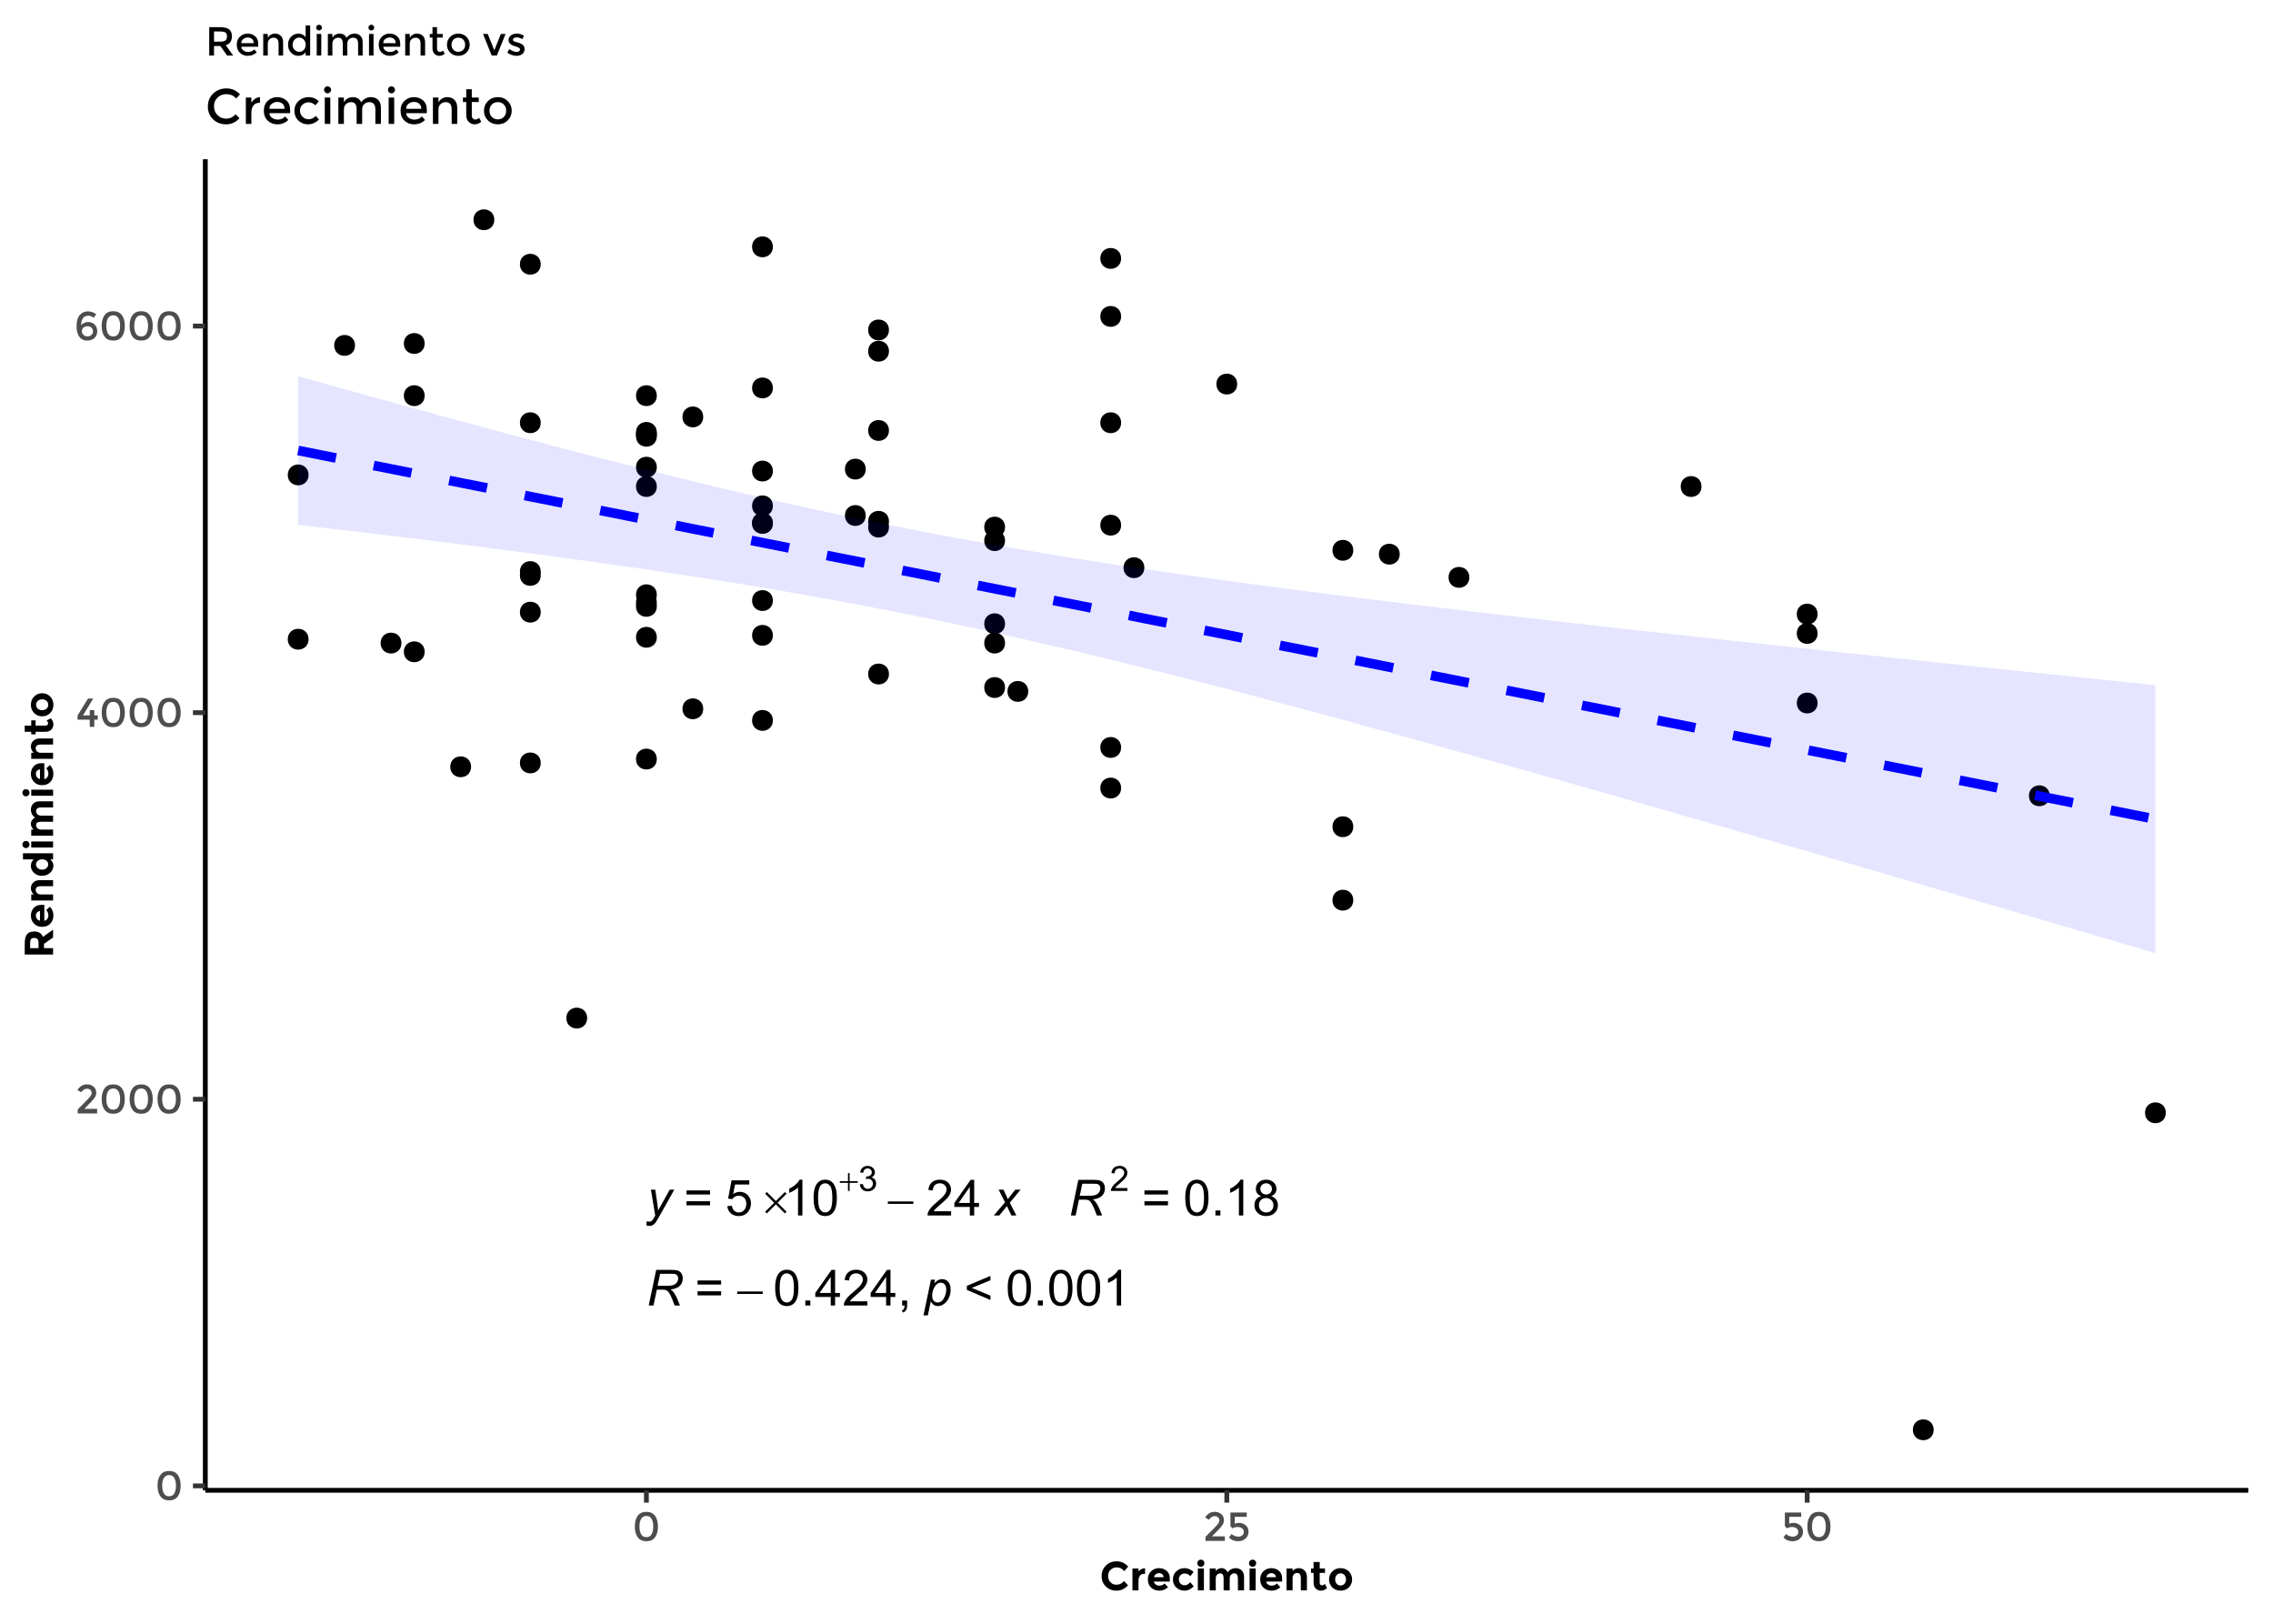 <?xml version="1.0" encoding="UTF-8"?>
<svg xmlns="http://www.w3.org/2000/svg" xmlns:xlink="http://www.w3.org/1999/xlink" width="504pt" height="360pt" viewBox="0 0 504 360" version="1.1">
<defs>
<g>
<symbol overflow="visible" id="glyph0-0">
<path style="stroke:none;" d="M 1.379 0 L 1.379 -6.898 L 6.898 -6.898 L 6.898 0 Z M 1.551 -0.172 L 6.727 -0.172 L 6.727 -6.727 L 1.551 -6.727 Z M 1.551 -0.172 "/>
</symbol>
<symbol overflow="visible" id="glyph0-1">
<path style="stroke:none;" d="M 0 2.211 L 0.059 1.293 C 0.258 1.348 0.453 1.375 0.648 1.379 C 0.84 1.375 1 1.332 1.125 1.246 C 1.281 1.125 1.453 0.902 1.645 0.578 L 1.957 0.016 L 1.004 -5.727 L 1.961 -5.727 L 2.395 -2.828 C 2.477 -2.254 2.551 -1.684 2.613 -1.117 L 5.176 -5.727 L 6.195 -5.727 L 2.543 0.762 C 2.191 1.391 1.879 1.809 1.605 2.016 C 1.332 2.219 1.016 2.32 0.664 2.324 C 0.434 2.32 0.215 2.281 0 2.211 Z M 0 2.211 "/>
</symbol>
<symbol overflow="visible" id="glyph0-2">
<path style="stroke:none;" d="M -0.016 0 L 2.473 -2.906 L 1.047 -5.727 L 2.125 -5.727 L 2.609 -4.707 C 2.785 -4.32 2.949 -3.957 3.094 -3.613 L 4.742 -5.727 L 5.934 -5.727 L 3.531 -2.828 L 4.977 0 L 3.898 0 L 3.324 -1.164 C 3.199 -1.41 3.062 -1.719 2.91 -2.086 L 1.207 0 Z M -0.016 0 "/>
</symbol>
<symbol overflow="visible" id="glyph0-3">
<path style="stroke:none;" d="M 0.516 0 L 2.172 -7.902 L 5.488 -7.902 C 6.141 -7.898 6.637 -7.844 6.973 -7.738 C 7.309 -7.625 7.574 -7.418 7.77 -7.121 C 7.961 -6.816 8.055 -6.438 8.059 -5.977 C 8.055 -5.332 7.844 -4.797 7.426 -4.375 C 7.004 -3.949 6.328 -3.676 5.391 -3.551 C 5.676 -3.34 5.891 -3.129 6.043 -2.926 C 6.371 -2.457 6.637 -1.98 6.84 -1.488 L 7.445 0 L 6.266 0 L 5.699 -1.473 C 5.492 -2 5.258 -2.461 4.996 -2.852 C 4.812 -3.117 4.629 -3.293 4.445 -3.379 C 4.258 -3.461 3.953 -3.504 3.535 -3.508 L 2.309 -3.508 L 1.574 0 Z M 2.484 -4.367 L 3.945 -4.367 C 4.617 -4.363 5.059 -4.375 5.266 -4.395 C 5.66 -4.434 5.988 -4.52 6.246 -4.66 C 6.5 -4.797 6.695 -4.988 6.84 -5.227 C 6.977 -5.465 7.047 -5.719 7.051 -5.996 C 7.047 -6.223 6.996 -6.422 6.895 -6.594 C 6.789 -6.762 6.652 -6.879 6.484 -6.941 C 6.312 -7 6.023 -7.031 5.621 -7.035 L 3.047 -7.035 Z M 2.484 -4.367 "/>
</symbol>
<symbol overflow="visible" id="glyph0-4">
<path style="stroke:none;" d="M -0.113 2.195 L 1.543 -5.727 L 2.441 -5.727 L 2.273 -4.926 C 2.609 -5.273 2.906 -5.516 3.172 -5.652 C 3.434 -5.785 3.715 -5.852 4.012 -5.855 C 4.555 -5.852 5.008 -5.652 5.367 -5.258 C 5.727 -4.859 5.906 -4.293 5.906 -3.551 C 5.906 -2.953 5.805 -2.41 5.609 -1.922 C 5.41 -1.43 5.168 -1.035 4.883 -0.738 C 4.594 -0.441 4.305 -0.223 4.012 -0.082 C 3.715 0.059 3.414 0.129 3.105 0.129 C 2.418 0.129 1.883 -0.219 1.508 -0.918 L 0.863 2.195 Z M 1.816 -2.34 C 1.816 -1.91 1.848 -1.613 1.91 -1.449 C 1.996 -1.215 2.141 -1.027 2.348 -0.883 C 2.551 -0.738 2.789 -0.668 3.062 -0.668 C 3.621 -0.668 4.074 -0.98 4.418 -1.613 C 4.762 -2.238 4.934 -2.883 4.938 -3.547 C 4.934 -4.027 4.816 -4.402 4.59 -4.668 C 4.355 -4.93 4.07 -5.062 3.727 -5.066 C 3.477 -5.062 3.242 -4.996 3.031 -4.867 C 2.816 -4.734 2.621 -4.539 2.441 -4.281 C 2.258 -4.02 2.109 -3.699 1.992 -3.324 C 1.875 -2.945 1.816 -2.617 1.816 -2.34 Z M 1.816 -2.34 "/>
</symbol>
<symbol overflow="visible" id="glyph1-0">
<path style="stroke:none;" d="M 0.555 0 L 0.555 -6.898 L 6.074 -6.898 L 6.074 0 Z M 0.727 -0.172 L 5.902 -0.172 L 5.902 -6.727 L 0.727 -6.727 Z M 0.727 -0.172 "/>
</symbol>
<symbol overflow="visible" id="glyph1-1">
<path style="stroke:none;" d=""/>
</symbol>
<symbol overflow="visible" id="glyph1-2">
<path style="stroke:none;" d="M 1.031 -5.195 L 3.035 -3.203 L 5.039 -5.195 L 5.41 -4.828 L 3.414 -2.82 L 5.41 -0.824 L 5.039 -0.449 L 3.035 -2.449 L 1.031 -0.449 L 0.652 -0.824 L 2.656 -2.824 L 0.652 -4.82 Z M 1.031 -5.195 "/>
</symbol>
<symbol overflow="visible" id="glyph1-3">
<path style="stroke:none;" d="M 0.199 -3.105 L 5.859 -3.105 L 5.859 -2.57 L 0.199 -2.57 Z M 0.199 -3.105 "/>
</symbol>
<symbol overflow="visible" id="glyph2-0">
<path style="stroke:none;" d="M 1.379 0 L 1.379 -6.898 L 6.898 -6.898 L 6.898 0 Z M 1.551 -0.172 L 6.727 -0.172 L 6.727 -6.727 L 1.551 -6.727 Z M 1.551 -0.172 "/>
</symbol>
<symbol overflow="visible" id="glyph2-1">
<path style="stroke:none;" d="M 5.832 -4.648 L 0.613 -4.648 L 0.613 -5.551 L 5.832 -5.551 Z M 5.832 -2.246 L 0.613 -2.246 L 0.613 -3.152 L 5.832 -3.152 Z M 5.832 -2.246 "/>
</symbol>
<symbol overflow="visible" id="glyph2-2">
<path style="stroke:none;" d="M 0.457 -2.07 L 1.477 -2.156 C 1.551 -1.66 1.723 -1.285 2 -1.039 C 2.273 -0.785 2.605 -0.66 2.996 -0.664 C 3.461 -0.66 3.859 -0.836 4.184 -1.191 C 4.504 -1.539 4.664 -2.008 4.668 -2.594 C 4.664 -3.145 4.508 -3.582 4.199 -3.902 C 3.887 -4.223 3.48 -4.383 2.98 -4.383 C 2.664 -4.383 2.383 -4.309 2.133 -4.168 C 1.883 -4.023 1.684 -3.84 1.543 -3.617 L 0.629 -3.734 L 1.395 -7.793 L 5.324 -7.793 L 5.324 -6.867 L 2.172 -6.867 L 1.746 -4.742 C 2.219 -5.07 2.715 -5.238 3.238 -5.238 C 3.926 -5.238 4.508 -4.996 4.984 -4.52 C 5.457 -4.039 5.695 -3.426 5.699 -2.68 C 5.695 -1.961 5.488 -1.344 5.074 -0.824 C 4.566 -0.188 3.871 0.129 2.996 0.133 C 2.273 0.129 1.688 -0.07 1.234 -0.469 C 0.777 -0.871 0.52 -1.402 0.457 -2.07 Z M 0.457 -2.07 "/>
</symbol>
<symbol overflow="visible" id="glyph2-3">
<path style="stroke:none;" d="M 4.113 0 L 3.145 0 L 3.145 -6.184 C 2.906 -5.957 2.598 -5.734 2.223 -5.512 C 1.84 -5.289 1.5 -5.121 1.203 -5.012 L 1.203 -5.949 C 1.742 -6.199 2.219 -6.508 2.625 -6.875 C 3.031 -7.234 3.316 -7.59 3.488 -7.934 L 4.113 -7.934 Z M 4.113 0 "/>
</symbol>
<symbol overflow="visible" id="glyph2-4">
<path style="stroke:none;" d="M 0.457 -3.898 C 0.457 -4.828 0.551 -5.582 0.746 -6.152 C 0.934 -6.723 1.219 -7.16 1.602 -7.469 C 1.977 -7.777 2.457 -7.934 3.035 -7.934 C 3.457 -7.934 3.828 -7.848 4.148 -7.676 C 4.469 -7.504 4.73 -7.258 4.941 -6.938 C 5.145 -6.617 5.309 -6.227 5.434 -5.766 C 5.551 -5.305 5.613 -4.68 5.613 -3.898 C 5.613 -2.969 5.516 -2.223 5.324 -1.652 C 5.133 -1.082 4.848 -0.641 4.469 -0.332 C 4.09 -0.023 3.613 0.129 3.035 0.133 C 2.27 0.129 1.668 -0.141 1.238 -0.684 C 0.715 -1.34 0.457 -2.41 0.457 -3.898 Z M 1.457 -3.898 C 1.453 -2.598 1.605 -1.734 1.91 -1.309 C 2.215 -0.875 2.59 -0.66 3.035 -0.664 C 3.48 -0.66 3.852 -0.875 4.156 -1.309 C 4.457 -1.738 4.609 -2.602 4.613 -3.898 C 4.609 -5.195 4.457 -6.059 4.156 -6.488 C 3.852 -6.914 3.477 -7.129 3.023 -7.133 C 2.578 -7.129 2.223 -6.941 1.957 -6.566 C 1.621 -6.082 1.453 -5.191 1.457 -3.898 Z M 1.457 -3.898 "/>
</symbol>
<symbol overflow="visible" id="glyph2-5">
<path style="stroke:none;" d="M 5.559 -0.934 L 5.559 0 L 0.336 0 C 0.324 -0.234 0.363 -0.457 0.449 -0.672 C 0.578 -1.027 0.789 -1.379 1.086 -1.723 C 1.375 -2.066 1.801 -2.465 2.355 -2.922 C 3.215 -3.621 3.793 -4.18 4.098 -4.594 C 4.395 -5.004 4.547 -5.391 4.551 -5.762 C 4.547 -6.145 4.41 -6.469 4.137 -6.734 C 3.863 -6.996 3.504 -7.129 3.062 -7.133 C 2.59 -7.129 2.215 -6.988 1.938 -6.711 C 1.656 -6.426 1.516 -6.039 1.516 -5.547 L 0.516 -5.648 C 0.586 -6.391 0.844 -6.957 1.289 -7.348 C 1.734 -7.738 2.332 -7.934 3.082 -7.934 C 3.84 -7.934 4.438 -7.723 4.883 -7.301 C 5.32 -6.879 5.543 -6.359 5.547 -5.742 C 5.543 -5.422 5.477 -5.109 5.352 -4.809 C 5.219 -4.5 5.004 -4.18 4.707 -3.844 C 4.402 -3.504 3.906 -3.039 3.211 -2.453 C 2.629 -1.961 2.254 -1.629 2.09 -1.457 C 1.922 -1.281 1.785 -1.105 1.684 -0.934 Z M 5.559 -0.934 "/>
</symbol>
<symbol overflow="visible" id="glyph2-6">
<path style="stroke:none;" d="M 3.57 0 L 3.57 -1.891 L 0.141 -1.891 L 0.141 -2.781 L 3.746 -7.902 L 4.539 -7.902 L 4.539 -2.781 L 5.605 -2.781 L 5.605 -1.891 L 4.539 -1.891 L 4.539 0 Z M 3.57 -2.781 L 3.57 -6.344 L 1.094 -2.781 Z M 3.57 -2.781 "/>
</symbol>
<symbol overflow="visible" id="glyph2-7">
<path style="stroke:none;" d="M 1.004 0 L 1.004 -1.105 L 2.109 -1.105 L 2.109 0 Z M 1.004 0 "/>
</symbol>
<symbol overflow="visible" id="glyph2-8">
<path style="stroke:none;" d="M 1.953 -4.285 C 1.547 -4.43 1.25 -4.641 1.055 -4.914 C 0.859 -5.184 0.762 -5.512 0.766 -5.898 C 0.762 -6.469 0.969 -6.949 1.383 -7.344 C 1.797 -7.734 2.348 -7.934 3.035 -7.934 C 3.723 -7.934 4.277 -7.73 4.699 -7.332 C 5.121 -6.93 5.332 -6.445 5.332 -5.871 C 5.332 -5.504 5.234 -5.184 5.043 -4.914 C 4.848 -4.641 4.555 -4.43 4.168 -4.285 C 4.648 -4.121 5.02 -3.867 5.273 -3.52 C 5.527 -3.164 5.652 -2.742 5.656 -2.258 C 5.652 -1.578 5.414 -1.012 4.938 -0.555 C 4.457 -0.098 3.828 0.129 3.051 0.133 C 2.27 0.129 1.641 -0.098 1.164 -0.559 C 0.684 -1.016 0.445 -1.594 0.449 -2.285 C 0.445 -2.797 0.574 -3.227 0.84 -3.574 C 1.098 -3.922 1.469 -4.156 1.953 -4.285 Z M 1.758 -5.93 C 1.758 -5.555 1.875 -5.246 2.117 -5.012 C 2.355 -4.77 2.668 -4.652 3.055 -4.656 C 3.426 -4.652 3.734 -4.77 3.973 -5.008 C 4.211 -5.242 4.328 -5.531 4.332 -5.875 C 4.328 -6.23 4.207 -6.531 3.961 -6.773 C 3.715 -7.016 3.41 -7.137 3.047 -7.137 C 2.676 -7.137 2.367 -7.016 2.125 -6.781 C 1.879 -6.539 1.758 -6.258 1.758 -5.93 Z M 1.445 -2.281 C 1.441 -2 1.508 -1.734 1.641 -1.477 C 1.773 -1.219 1.969 -1.016 2.227 -0.875 C 2.484 -0.73 2.762 -0.66 3.062 -0.664 C 3.523 -0.66 3.906 -0.809 4.211 -1.109 C 4.512 -1.406 4.664 -1.785 4.664 -2.246 C 4.664 -2.711 4.508 -3.098 4.195 -3.406 C 3.883 -3.707 3.492 -3.859 3.031 -3.863 C 2.57 -3.859 2.191 -3.711 1.895 -3.41 C 1.59 -3.109 1.441 -2.73 1.445 -2.281 Z M 1.445 -2.281 "/>
</symbol>
<symbol overflow="visible" id="glyph2-9">
<path style="stroke:none;" d="M 0.98 0 L 0.98 -1.105 L 2.086 -1.105 L 2.086 0 C 2.086 0.406 2.012 0.734 1.871 0.984 C 1.723 1.234 1.496 1.426 1.188 1.562 L 0.918 1.148 C 1.117 1.055 1.266 0.922 1.367 0.75 C 1.461 0.578 1.516 0.328 1.531 0 Z M 0.98 0 "/>
</symbol>
<symbol overflow="visible" id="glyph2-10">
<path style="stroke:none;" d="M 0.605 -3.457 L 0.605 -4.359 L 5.836 -6.57 L 5.836 -5.605 L 1.688 -3.902 L 5.836 -2.184 L 5.836 -1.219 Z M 0.605 -3.457 "/>
</symbol>
<symbol overflow="visible" id="glyph3-0">
<path style="stroke:none;" d="M 0.387 0 L 0.387 -4.828 L 4.254 -4.828 L 4.254 0 Z M 0.508 -0.121 L 4.133 -0.121 L 4.133 -4.711 L 0.508 -4.711 Z M 0.508 -0.121 "/>
</symbol>
<symbol overflow="visible" id="glyph3-1">
<path style="stroke:none;" d="M 1.941 -3.961 L 2.309 -3.961 L 2.309 -2.16 L 4.102 -2.16 L 4.102 -1.793 L 2.309 -1.793 L 2.309 0 L 1.941 0 L 1.941 -1.793 L 0.141 -1.793 L 0.141 -2.16 L 1.941 -2.16 Z M 1.941 -3.961 "/>
</symbol>
<symbol overflow="visible" id="glyph4-0">
<path style="stroke:none;" d="M 0.965 0 L 0.965 -4.828 L 4.828 -4.828 L 4.828 0 Z M 1.086 -0.121 L 4.711 -0.121 L 4.711 -4.711 L 1.086 -4.711 Z M 1.086 -0.121 "/>
</symbol>
<symbol overflow="visible" id="glyph4-1">
<path style="stroke:none;" d="M 0.324 -1.461 L 1.004 -1.551 C 1.078 -1.164 1.211 -0.887 1.402 -0.719 C 1.586 -0.547 1.816 -0.461 2.086 -0.465 C 2.406 -0.461 2.676 -0.574 2.895 -0.797 C 3.113 -1.016 3.223 -1.289 3.227 -1.617 C 3.223 -1.93 3.121 -2.188 2.918 -2.391 C 2.715 -2.594 2.457 -2.695 2.145 -2.695 C 2.012 -2.695 1.852 -2.668 1.664 -2.617 L 1.738 -3.215 C 1.781 -3.207 1.816 -3.203 1.848 -3.207 C 2.133 -3.203 2.395 -3.281 2.629 -3.434 C 2.859 -3.582 2.977 -3.812 2.977 -4.133 C 2.977 -4.375 2.891 -4.582 2.723 -4.75 C 2.555 -4.91 2.336 -4.992 2.07 -4.996 C 1.805 -4.992 1.586 -4.91 1.41 -4.746 C 1.234 -4.578 1.121 -4.328 1.07 -4 L 0.391 -4.121 C 0.473 -4.574 0.66 -4.93 0.957 -5.18 C 1.246 -5.43 1.613 -5.555 2.055 -5.555 C 2.355 -5.555 2.633 -5.488 2.887 -5.359 C 3.141 -5.227 3.336 -5.051 3.473 -4.828 C 3.605 -4.602 3.672 -4.363 3.676 -4.117 C 3.672 -3.875 3.609 -3.656 3.48 -3.461 C 3.352 -3.262 3.16 -3.105 2.914 -2.996 C 3.234 -2.918 3.488 -2.762 3.672 -2.523 C 3.852 -2.285 3.941 -1.988 3.945 -1.633 C 3.941 -1.148 3.766 -0.738 3.418 -0.406 C 3.062 -0.07 2.617 0.094 2.082 0.098 C 1.594 0.094 1.191 -0.047 0.871 -0.336 C 0.547 -0.621 0.363 -0.996 0.324 -1.461 Z M 0.324 -1.461 "/>
</symbol>
<symbol overflow="visible" id="glyph4-2">
<path style="stroke:none;" d="M 3.891 -0.652 L 3.891 0 L 0.234 0 C 0.227 -0.164 0.25 -0.32 0.312 -0.473 C 0.402 -0.719 0.551 -0.965 0.758 -1.207 C 0.961 -1.449 1.258 -1.727 1.648 -2.047 C 2.246 -2.535 2.652 -2.926 2.867 -3.215 C 3.074 -3.5 3.18 -3.773 3.184 -4.035 C 3.18 -4.301 3.086 -4.527 2.895 -4.715 C 2.699 -4.898 2.449 -4.992 2.145 -4.992 C 1.816 -4.992 1.551 -4.891 1.355 -4.695 C 1.156 -4.496 1.059 -4.227 1.059 -3.883 L 0.363 -3.953 C 0.41 -4.473 0.59 -4.871 0.902 -5.145 C 1.215 -5.418 1.633 -5.555 2.16 -5.555 C 2.688 -5.555 3.105 -5.406 3.418 -5.113 C 3.723 -4.816 3.879 -4.453 3.883 -4.02 C 3.879 -3.797 3.832 -3.578 3.746 -3.367 C 3.652 -3.152 3.504 -2.926 3.293 -2.691 C 3.082 -2.449 2.734 -2.125 2.25 -1.719 C 1.84 -1.371 1.574 -1.141 1.461 -1.02 C 1.344 -0.895 1.25 -0.77 1.176 -0.652 Z M 3.891 -0.652 "/>
</symbol>
<symbol overflow="visible" id="glyph5-0">
<path style="stroke:none;" d=""/>
</symbol>
<symbol overflow="visible" id="glyph5-1">
<path style="stroke:none;" d="M 1.93 -4.887 C 1.68 -4.453 1.559 -3.883 1.559 -3.184 C 1.559 -2.48 1.68 -1.914 1.93 -1.484 C 2.176 -1.047 2.566 -0.832 3.094 -0.836 C 3.621 -0.832 4.004 -1.047 4.25 -1.48 C 4.492 -1.906 4.617 -2.473 4.617 -3.184 C 4.617 -3.887 4.492 -4.457 4.25 -4.891 C 4.004 -5.316 3.621 -5.531 3.094 -5.535 C 2.566 -5.531 2.176 -5.316 1.93 -4.887 Z M 1.172 -0.816 C 0.742 -1.402 0.527 -2.191 0.531 -3.184 C 0.527 -4.172 0.738 -4.965 1.168 -5.559 C 1.59 -6.148 2.234 -6.445 3.094 -6.445 C 3.953 -6.445 4.594 -6.148 5.02 -5.559 C 5.445 -4.965 5.66 -4.172 5.66 -3.184 C 5.66 -2.191 5.445 -1.402 5.02 -0.812 C 4.594 -0.223 3.953 0.07 3.094 0.07 C 2.234 0.07 1.594 -0.223 1.172 -0.816 Z M 1.172 -0.816 "/>
</symbol>
<symbol overflow="visible" id="glyph5-2">
<path style="stroke:none;" d="M 2.43 -2.816 C 2.855 -3.246 3.16 -3.586 3.34 -3.832 C 3.52 -4.078 3.609 -4.328 3.609 -4.582 C 3.609 -4.832 3.512 -5.043 3.32 -5.223 C 3.125 -5.395 2.883 -5.484 2.594 -5.488 C 2.074 -5.484 1.645 -5.223 1.305 -4.699 L 0.449 -5.191 C 0.723 -5.605 1.027 -5.918 1.363 -6.129 C 1.695 -6.34 2.125 -6.445 2.648 -6.445 C 3.172 -6.445 3.633 -6.277 4.031 -5.945 C 4.426 -5.609 4.621 -5.156 4.625 -4.582 C 4.621 -4.254 4.539 -3.941 4.371 -3.652 C 4.203 -3.355 3.895 -2.98 3.445 -2.52 L 1.973 -1.016 L 4.824 -1.016 L 4.824 0 L 0.523 0 L 0.523 -0.898 Z M 2.43 -2.816 "/>
</symbol>
<symbol overflow="visible" id="glyph5-3">
<path style="stroke:none;" d="M 3.031 -2.547 L 3.031 -3.699 L 4.039 -3.699 L 4.039 -2.547 L 4.797 -2.547 L 4.797 -1.586 L 4.039 -1.586 L 4.039 0 L 3.031 0 L 3.031 -1.586 L 0.332 -1.586 L 0.332 -2.52 L 2.645 -6.289 L 3.809 -6.289 L 1.531 -2.547 Z M 3.031 -2.547 "/>
</symbol>
<symbol overflow="visible" id="glyph5-4">
<path style="stroke:none;" d="M 3.188 -5.453 C 2.625 -5.449 2.211 -5.262 1.953 -4.887 C 1.688 -4.508 1.555 -3.996 1.547 -3.355 C 1.695 -3.523 1.91 -3.68 2.195 -3.828 C 2.473 -3.973 2.785 -4.047 3.133 -4.051 C 3.691 -4.047 4.164 -3.859 4.547 -3.488 C 4.93 -3.109 5.121 -2.613 5.121 -1.992 C 5.121 -1.371 4.914 -0.871 4.504 -0.496 C 4.09 -0.117 3.574 0.07 2.953 0.07 C 1.945 0.07 1.246 -0.379 0.863 -1.277 C 0.645 -1.793 0.539 -2.375 0.539 -3.023 C 0.539 -3.672 0.605 -4.211 0.746 -4.645 C 0.879 -5.074 1.07 -5.418 1.312 -5.672 C 1.781 -6.16 2.355 -6.402 3.035 -6.406 C 3.715 -6.402 4.332 -6.191 4.887 -5.77 L 4.355 -4.984 C 4.215 -5.102 4.031 -5.211 3.801 -5.309 C 3.57 -5.402 3.367 -5.449 3.188 -5.453 Z M 2.992 -3.113 C 2.629 -3.109 2.324 -3.012 2.082 -2.812 C 1.836 -2.609 1.715 -2.348 1.719 -2.027 C 1.715 -1.707 1.832 -1.43 2.07 -1.199 C 2.301 -0.969 2.598 -0.855 2.953 -0.855 C 3.305 -0.855 3.598 -0.957 3.832 -1.164 C 4.066 -1.371 4.184 -1.637 4.184 -1.957 C 4.184 -2.277 4.074 -2.547 3.859 -2.773 C 3.641 -2.996 3.352 -3.109 2.992 -3.113 Z M 2.992 -3.113 "/>
</symbol>
<symbol overflow="visible" id="glyph5-5">
<path style="stroke:none;" d="M 4.375 -6.301 L 4.375 -5.336 L 1.719 -5.336 L 1.719 -3.789 C 1.977 -3.93 2.277 -4 2.617 -4.004 C 3.203 -4 3.711 -3.824 4.137 -3.473 C 4.562 -3.117 4.773 -2.637 4.777 -2.031 C 4.773 -1.426 4.551 -0.926 4.109 -0.527 C 3.664 -0.129 3.121 0.07 2.477 0.07 C 1.629 0.07 0.953 -0.211 0.449 -0.773 L 1.016 -1.547 C 1.062 -1.5 1.129 -1.441 1.211 -1.375 C 1.289 -1.309 1.457 -1.219 1.711 -1.109 C 1.961 -0.996 2.234 -0.941 2.539 -0.945 C 2.836 -0.941 3.109 -1.031 3.355 -1.215 C 3.602 -1.391 3.727 -1.652 3.727 -2 C 3.727 -2.344 3.594 -2.613 3.332 -2.801 C 3.07 -2.988 2.742 -3.082 2.344 -3.086 C 1.945 -3.082 1.566 -2.984 1.207 -2.789 L 0.758 -3.277 L 0.758 -6.301 Z M 4.375 -6.301 "/>
</symbol>
<symbol overflow="visible" id="glyph5-6">
<path style="stroke:none;" d="M 5.895 -4.246 C 5.895 -3.207 5.441 -2.555 4.535 -2.285 L 6.184 0 L 4.832 0 L 3.328 -2.113 L 1.934 -2.113 L 1.934 0 L 0.871 0 L 0.871 -6.289 L 3.215 -6.289 C 4.172 -6.285 4.859 -6.125 5.273 -5.805 C 5.688 -5.48 5.895 -4.961 5.895 -4.246 Z M 3.258 -3.078 C 3.855 -3.074 4.262 -3.168 4.48 -3.355 C 4.695 -3.539 4.805 -3.836 4.805 -4.25 C 4.805 -4.656 4.691 -4.941 4.473 -5.098 C 4.246 -5.25 3.852 -5.324 3.285 -5.328 L 1.934 -5.328 L 1.934 -3.078 Z M 3.258 -3.078 "/>
</symbol>
<symbol overflow="visible" id="glyph5-7">
<path style="stroke:none;" d="M 5.184 -1.953 L 1.43 -1.953 C 1.453 -1.602 1.609 -1.32 1.906 -1.109 C 2.195 -0.895 2.531 -0.789 2.914 -0.793 C 3.512 -0.789 3.969 -0.98 4.285 -1.359 L 4.859 -0.73 C 4.34 -0.195 3.668 0.07 2.844 0.07 C 2.168 0.07 1.598 -0.152 1.129 -0.598 C 0.656 -1.043 0.422 -1.641 0.422 -2.398 C 0.422 -3.148 0.66 -3.746 1.141 -4.191 C 1.621 -4.633 2.188 -4.855 2.84 -4.859 C 3.488 -4.855 4.043 -4.66 4.5 -4.27 C 4.953 -3.875 5.18 -3.332 5.184 -2.645 Z M 1.43 -2.746 L 4.176 -2.746 C 4.172 -3.145 4.047 -3.453 3.797 -3.672 C 3.547 -3.887 3.234 -3.996 2.867 -3.996 C 2.492 -3.996 2.16 -3.883 1.871 -3.656 C 1.574 -3.43 1.43 -3.125 1.43 -2.746 Z M 1.43 -2.746 "/>
</symbol>
<symbol overflow="visible" id="glyph5-8">
<path style="stroke:none;" d="M 1.738 -2.594 L 1.738 0 L 0.73 0 L 0.73 -4.789 L 1.738 -4.789 L 1.738 -3.914 C 1.898 -4.207 2.121 -4.438 2.406 -4.605 C 2.691 -4.773 3 -4.855 3.328 -4.859 C 3.867 -4.855 4.305 -4.691 4.641 -4.363 C 4.973 -4.031 5.137 -3.555 5.141 -2.934 L 5.141 0 L 4.133 0 L 4.133 -2.629 C 4.129 -3.508 3.762 -3.949 3.031 -3.949 C 2.68 -3.949 2.379 -3.832 2.125 -3.602 C 1.863 -3.371 1.734 -3.035 1.738 -2.594 Z M 1.738 -2.594 "/>
</symbol>
<symbol overflow="visible" id="glyph5-9">
<path style="stroke:none;" d="M 2.684 0.07 C 2.074 0.07 1.543 -0.156 1.098 -0.613 C 0.645 -1.066 0.422 -1.664 0.422 -2.41 C 0.422 -3.152 0.652 -3.746 1.113 -4.191 C 1.574 -4.633 2.125 -4.855 2.766 -4.859 C 3.406 -4.855 3.922 -4.586 4.312 -4.051 L 4.312 -6.68 L 5.32 -6.68 L 5.32 0 L 4.312 0 L 4.312 -0.719 C 3.938 -0.191 3.395 0.07 2.684 0.07 Z M 1.43 -2.371 C 1.43 -1.91 1.574 -1.535 1.871 -1.25 C 2.16 -0.961 2.508 -0.82 2.906 -0.82 C 3.301 -0.82 3.637 -0.965 3.914 -1.254 C 4.188 -1.543 4.324 -1.914 4.328 -2.375 C 4.324 -2.828 4.188 -3.211 3.914 -3.516 C 3.637 -3.82 3.297 -3.973 2.898 -3.977 C 2.496 -3.973 2.152 -3.82 1.863 -3.516 C 1.574 -3.211 1.43 -2.828 1.43 -2.371 Z M 1.43 -2.371 "/>
</symbol>
<symbol overflow="visible" id="glyph5-10">
<path style="stroke:none;" d="M 1.738 0 L 0.73 0 L 0.73 -4.789 L 1.738 -4.789 Z M 0.793 -5.742 C 0.66 -5.867 0.598 -6.016 0.602 -6.191 C 0.598 -6.363 0.66 -6.512 0.789 -6.641 C 0.914 -6.766 1.066 -6.832 1.242 -6.832 C 1.414 -6.832 1.562 -6.766 1.691 -6.641 C 1.816 -6.512 1.879 -6.363 1.883 -6.191 C 1.879 -6.016 1.816 -5.867 1.691 -5.742 C 1.562 -5.617 1.414 -5.555 1.242 -5.555 C 1.066 -5.555 0.914 -5.617 0.793 -5.742 Z M 0.793 -5.742 "/>
</symbol>
<symbol overflow="visible" id="glyph5-11">
<path style="stroke:none;" d="M 1.738 -2.594 L 1.738 0 L 0.73 0 L 0.73 -4.789 L 1.738 -4.789 L 1.738 -3.914 C 1.879 -4.207 2.094 -4.438 2.387 -4.605 C 2.676 -4.773 2.992 -4.855 3.328 -4.859 C 4.086 -4.855 4.598 -4.547 4.867 -3.926 C 5.34 -4.547 5.93 -4.855 6.641 -4.859 C 7.18 -4.855 7.617 -4.691 7.949 -4.363 C 8.281 -4.031 8.449 -3.555 8.449 -2.934 L 8.449 0 L 7.441 0 L 7.441 -2.629 C 7.441 -3.508 7.074 -3.949 6.344 -3.949 C 6 -3.949 5.703 -3.84 5.449 -3.621 C 5.191 -3.402 5.059 -3.082 5.051 -2.664 L 5.051 0 L 4.039 0 L 4.039 -2.629 C 4.035 -3.082 3.957 -3.414 3.797 -3.629 C 3.633 -3.84 3.375 -3.949 3.031 -3.949 C 2.68 -3.949 2.379 -3.832 2.125 -3.602 C 1.863 -3.371 1.734 -3.035 1.738 -2.594 Z M 1.738 -2.594 "/>
</symbol>
<symbol overflow="visible" id="glyph5-12">
<path style="stroke:none;" d="M 1.973 -3.977 L 1.973 -1.547 C 1.969 -1.32 2.027 -1.137 2.152 -1.004 C 2.27 -0.863 2.438 -0.797 2.656 -0.801 C 2.867 -0.797 3.074 -0.902 3.277 -1.117 L 3.691 -0.406 C 3.336 -0.086 2.941 0.07 2.516 0.07 C 2.082 0.07 1.719 -0.078 1.418 -0.375 C 1.113 -0.672 0.961 -1.07 0.965 -1.574 L 0.965 -3.977 L 0.359 -3.977 L 0.359 -4.789 L 0.965 -4.789 L 0.965 -6.289 L 1.973 -6.289 L 1.973 -4.789 L 3.23 -4.789 L 3.23 -3.977 Z M 1.973 -3.977 "/>
</symbol>
<symbol overflow="visible" id="glyph5-13">
<path style="stroke:none;" d="M 1.848 -1.266 C 2.129 -0.973 2.492 -0.824 2.934 -0.828 C 3.367 -0.824 3.727 -0.969 4.016 -1.262 C 4.297 -1.551 4.441 -1.93 4.445 -2.391 C 4.441 -2.852 4.297 -3.227 4.016 -3.523 C 3.727 -3.812 3.367 -3.961 2.934 -3.961 C 2.492 -3.961 2.129 -3.812 1.848 -3.523 C 1.559 -3.227 1.418 -2.852 1.422 -2.391 C 1.418 -1.93 1.559 -1.555 1.848 -1.266 Z M 4.734 -0.645 C 4.254 -0.168 3.652 0.07 2.934 0.07 C 2.211 0.07 1.609 -0.168 1.133 -0.645 C 0.648 -1.121 0.41 -1.703 0.414 -2.395 C 0.41 -3.082 0.648 -3.664 1.133 -4.145 C 1.609 -4.617 2.211 -4.855 2.934 -4.859 C 3.652 -4.855 4.254 -4.617 4.734 -4.145 C 5.211 -3.664 5.449 -3.082 5.453 -2.395 C 5.449 -1.703 5.211 -1.121 4.734 -0.645 Z M 4.734 -0.645 "/>
</symbol>
<symbol overflow="visible" id="glyph5-14">
<path style="stroke:none;" d=""/>
</symbol>
<symbol overflow="visible" id="glyph5-15">
<path style="stroke:none;" d="M 1.996 0 L 0.07 -4.789 L 1.117 -4.789 L 2.574 -1.172 L 4.031 -4.789 L 5.074 -4.789 L 3.148 0 Z M 1.996 0 "/>
</symbol>
<symbol overflow="visible" id="glyph5-16">
<path style="stroke:none;" d="M 4.141 -1.43 C 4.137 -0.973 3.973 -0.605 3.645 -0.336 C 3.312 -0.062 2.887 0.07 2.375 0.07 C 2.023 0.07 1.664 0.008 1.293 -0.117 C 0.914 -0.242 0.582 -0.418 0.297 -0.648 L 0.781 -1.43 C 1.336 -1.008 1.879 -0.797 2.402 -0.801 C 2.629 -0.797 2.809 -0.848 2.941 -0.957 C 3.074 -1.059 3.141 -1.195 3.141 -1.359 C 3.141 -1.598 2.82 -1.812 2.188 -2.008 C 2.133 -2.023 2.098 -2.035 2.078 -2.043 C 1.082 -2.312 0.586 -2.762 0.586 -3.395 C 0.586 -3.832 0.758 -4.188 1.102 -4.457 C 1.445 -4.723 1.895 -4.855 2.449 -4.859 C 3 -4.855 3.52 -4.695 4.016 -4.375 L 3.637 -3.629 C 3.242 -3.883 2.82 -4.012 2.367 -4.016 C 2.125 -4.012 1.93 -3.969 1.781 -3.883 C 1.633 -3.793 1.559 -3.664 1.559 -3.492 C 1.559 -3.336 1.633 -3.219 1.789 -3.148 C 1.895 -3.094 2.047 -3.043 2.246 -2.996 C 2.438 -2.945 2.609 -2.898 2.762 -2.852 C 2.91 -2.801 3.059 -2.746 3.199 -2.691 C 3.34 -2.629 3.488 -2.547 3.652 -2.438 C 3.973 -2.219 4.137 -1.883 4.141 -1.43 Z M 4.141 -1.43 "/>
</symbol>
<symbol overflow="visible" id="glyph6-0">
<path style="stroke:none;" d=""/>
</symbol>
<symbol overflow="visible" id="glyph6-1">
<path style="stroke:none;" d="M 3.664 -1.242 C 4.352 -1.242 4.918 -1.516 5.355 -2.062 L 6.254 -1.133 C 5.535 -0.328 4.695 0.07 3.73 0.07 C 2.758 0.07 1.961 -0.234 1.336 -0.848 C 0.707 -1.457 0.391 -2.23 0.395 -3.164 C 0.391 -4.094 0.711 -4.871 1.352 -5.496 C 1.988 -6.121 2.77 -6.434 3.699 -6.434 C 4.727 -6.434 5.59 -6.039 6.289 -5.258 L 5.418 -4.266 C 4.973 -4.816 4.422 -5.09 3.762 -5.094 C 3.23 -5.09 2.777 -4.918 2.406 -4.574 C 2.027 -4.227 1.84 -3.762 1.844 -3.18 C 1.84 -2.594 2.016 -2.125 2.375 -1.773 C 2.727 -1.418 3.156 -1.242 3.664 -1.242 Z M 3.664 -1.242 "/>
</symbol>
<symbol overflow="visible" id="glyph6-2">
<path style="stroke:none;" d="M 3.188 -3.652 C 2.781 -3.648 2.48 -3.508 2.285 -3.227 C 2.086 -2.941 1.984 -2.566 1.988 -2.098 L 1.988 0 L 0.641 0 L 0.641 -4.844 L 1.988 -4.844 L 1.988 -4.203 C 2.16 -4.398 2.379 -4.566 2.641 -4.707 C 2.898 -4.84 3.164 -4.914 3.438 -4.922 L 3.445 -3.652 Z M 3.188 -3.652 "/>
</symbol>
<symbol overflow="visible" id="glyph6-3">
<path style="stroke:none;" d="M 4.832 -0.703 C 4.285 -0.188 3.645 0.07 2.91 0.07 C 2.172 0.07 1.562 -0.152 1.086 -0.605 C 0.602 -1.055 0.363 -1.664 0.367 -2.43 C 0.363 -3.191 0.609 -3.797 1.102 -4.246 C 1.59 -4.695 2.168 -4.922 2.836 -4.922 C 3.5 -4.922 4.062 -4.719 4.531 -4.32 C 4.992 -3.914 5.227 -3.363 5.23 -2.664 L 5.23 -1.945 L 1.699 -1.945 C 1.742 -1.68 1.879 -1.461 2.113 -1.293 C 2.344 -1.125 2.609 -1.043 2.906 -1.043 C 3.379 -1.043 3.77 -1.199 4.078 -1.52 Z M 3.859 -2.906 C 3.828 -3.195 3.719 -3.418 3.535 -3.574 C 3.348 -3.73 3.121 -3.809 2.855 -3.809 C 2.586 -3.809 2.344 -3.727 2.121 -3.562 C 1.898 -3.398 1.77 -3.18 1.738 -2.906 Z M 3.859 -2.906 "/>
</symbol>
<symbol overflow="visible" id="glyph6-4">
<path style="stroke:none;" d="M 2.961 -1.125 C 3.406 -1.125 3.812 -1.348 4.176 -1.801 L 4.977 -0.898 C 4.348 -0.25 3.672 0.07 2.949 0.07 C 2.223 0.07 1.609 -0.156 1.109 -0.617 C 0.605 -1.07 0.355 -1.672 0.359 -2.414 C 0.355 -3.156 0.609 -3.758 1.121 -4.223 C 1.625 -4.688 2.227 -4.922 2.926 -4.922 C 3.27 -4.922 3.621 -4.848 3.98 -4.707 C 4.336 -4.559 4.652 -4.348 4.922 -4.066 L 4.223 -3.148 C 4.062 -3.332 3.871 -3.477 3.648 -3.582 C 3.422 -3.68 3.199 -3.73 2.98 -3.734 C 2.625 -3.73 2.32 -3.617 2.066 -3.387 C 1.809 -3.156 1.68 -2.836 1.684 -2.426 C 1.68 -2.012 1.809 -1.691 2.066 -1.465 C 2.32 -1.238 2.617 -1.125 2.961 -1.125 Z M 2.961 -1.125 "/>
</symbol>
<symbol overflow="visible" id="glyph6-5">
<path style="stroke:none;" d="M 1.988 0 L 0.641 0 L 0.641 -4.844 L 1.988 -4.844 Z M 0.75 -5.457 C 0.598 -5.605 0.52 -5.793 0.523 -6.02 C 0.52 -6.238 0.598 -6.426 0.75 -6.582 C 0.902 -6.73 1.09 -6.809 1.312 -6.812 C 1.535 -6.809 1.723 -6.73 1.875 -6.582 C 2.027 -6.426 2.102 -6.238 2.105 -6.02 C 2.102 -5.793 2.027 -5.605 1.875 -5.457 C 1.723 -5.301 1.535 -5.227 1.312 -5.23 C 1.09 -5.227 0.902 -5.301 0.75 -5.457 Z M 0.75 -5.457 "/>
</symbol>
<symbol overflow="visible" id="glyph6-6">
<path style="stroke:none;" d="M 5.086 -2.609 L 5.086 0 L 3.727 0 L 3.727 -2.645 C 3.727 -3.027 3.668 -3.312 3.551 -3.492 C 3.434 -3.672 3.242 -3.762 2.984 -3.762 C 2.719 -3.762 2.488 -3.664 2.289 -3.469 C 2.086 -3.273 1.984 -2.984 1.988 -2.609 L 1.988 0 L 0.641 0 L 0.641 -4.844 L 1.988 -4.844 L 1.988 -4.293 C 2.355 -4.711 2.781 -4.922 3.266 -4.922 C 3.57 -4.922 3.848 -4.832 4.098 -4.652 C 4.344 -4.473 4.531 -4.254 4.66 -3.996 C 4.844 -4.289 5.098 -4.516 5.414 -4.68 C 5.727 -4.84 6.043 -4.922 6.363 -4.922 C 6.934 -4.922 7.391 -4.75 7.738 -4.414 C 8.086 -4.07 8.262 -3.582 8.262 -2.941 L 8.262 0 L 6.902 0 L 6.902 -2.645 C 6.902 -3.387 6.629 -3.762 6.086 -3.762 C 5.812 -3.762 5.578 -3.664 5.383 -3.469 C 5.184 -3.273 5.086 -2.984 5.086 -2.609 Z M 5.086 -2.609 "/>
</symbol>
<symbol overflow="visible" id="glyph6-7">
<path style="stroke:none;" d="M 1.988 -2.699 L 1.988 0 L 0.641 0 L 0.641 -4.844 L 1.988 -4.844 L 1.988 -4.301 C 2.395 -4.715 2.855 -4.922 3.367 -4.922 C 3.875 -4.922 4.301 -4.742 4.648 -4.383 C 4.988 -4.023 5.16 -3.543 5.164 -2.941 L 5.164 0 L 3.816 0 L 3.816 -2.734 C 3.812 -3.477 3.539 -3.848 2.996 -3.852 C 2.723 -3.848 2.488 -3.75 2.289 -3.559 C 2.086 -3.359 1.984 -3.074 1.988 -2.699 Z M 1.988 -2.699 "/>
</symbol>
<symbol overflow="visible" id="glyph6-8">
<path style="stroke:none;" d="M 2.25 -3.871 L 2.25 -1.699 C 2.25 -1.512 2.297 -1.363 2.395 -1.262 C 2.488 -1.152 2.602 -1.102 2.734 -1.105 C 2.984 -1.102 3.199 -1.215 3.375 -1.449 L 3.879 -0.504 C 3.457 -0.121 3.012 0.07 2.551 0.07 C 2.082 0.07 1.691 -0.082 1.371 -0.387 C 1.051 -0.691 0.891 -1.105 0.891 -1.637 L 0.891 -3.871 L 0.324 -3.871 L 0.324 -4.844 L 0.891 -4.844 L 0.891 -6.289 L 2.25 -6.289 L 2.25 -4.844 L 3.422 -4.844 L 3.422 -3.871 Z M 2.25 -3.871 "/>
</symbol>
<symbol overflow="visible" id="glyph6-9">
<path style="stroke:none;" d="M 1.719 -2.422 C 1.715 -2.023 1.828 -1.703 2.055 -1.453 C 2.277 -1.203 2.566 -1.078 2.918 -1.078 C 3.27 -1.078 3.555 -1.203 3.781 -1.453 C 4.004 -1.703 4.117 -2.023 4.121 -2.422 C 4.117 -2.812 4.004 -3.137 3.781 -3.391 C 3.555 -3.641 3.27 -3.766 2.918 -3.77 C 2.566 -3.766 2.277 -3.641 2.055 -3.391 C 1.828 -3.137 1.715 -2.812 1.719 -2.422 Z M 5.48 -2.422 C 5.477 -1.715 5.234 -1.125 4.75 -0.648 C 4.262 -0.168 3.652 0.07 2.918 0.07 C 2.184 0.07 1.57 -0.168 1.086 -0.648 C 0.598 -1.125 0.355 -1.715 0.359 -2.418 C 0.355 -3.117 0.598 -3.711 1.086 -4.195 C 1.57 -4.68 2.184 -4.922 2.918 -4.922 C 3.652 -4.922 4.262 -4.68 4.75 -4.195 C 5.234 -3.711 5.477 -3.117 5.48 -2.422 Z M 5.48 -2.422 "/>
</symbol>
<symbol overflow="visible" id="glyph7-0">
<path style="stroke:none;" d=""/>
</symbol>
<symbol overflow="visible" id="glyph7-1">
<path style="stroke:none;" d="M -4.203 -5.879 C -3.191 -5.875 -2.543 -5.477 -2.25 -4.68 L 0 -6.273 L 0 -4.547 L -2.008 -3.148 L -2.008 -2.18 L 0 -2.18 L 0 -0.773 L -6.289 -0.773 L -6.289 -3.16 C -6.285 -4.133 -6.121 -4.832 -5.793 -5.25 C -5.461 -5.668 -4.93 -5.875 -4.203 -5.879 Z M -3.223 -3.203 C -3.223 -3.684 -3.301 -4.012 -3.457 -4.184 C -3.613 -4.355 -3.859 -4.441 -4.199 -4.445 C -4.535 -4.441 -4.766 -4.352 -4.895 -4.176 C -5.02 -3.992 -5.086 -3.676 -5.086 -3.23 L -5.086 -2.18 L -3.223 -2.18 Z M -3.223 -3.203 "/>
</symbol>
<symbol overflow="visible" id="glyph7-2">
<path style="stroke:none;" d="M -0.703 -4.832 C -0.188 -4.285 0.07 -3.645 0.07 -2.91 C 0.07 -2.172 -0.152 -1.562 -0.605 -1.086 C -1.055 -0.602 -1.664 -0.363 -2.43 -0.367 C -3.191 -0.363 -3.797 -0.609 -4.246 -1.102 C -4.695 -1.59 -4.922 -2.168 -4.922 -2.836 C -4.922 -3.5 -4.719 -4.062 -4.32 -4.531 C -3.914 -4.992 -3.363 -5.227 -2.664 -5.23 L -1.945 -5.23 L -1.945 -1.699 C -1.68 -1.742 -1.461 -1.879 -1.293 -2.113 C -1.125 -2.344 -1.043 -2.609 -1.043 -2.906 C -1.043 -3.379 -1.199 -3.77 -1.52 -4.078 Z M -2.906 -3.859 C -3.195 -3.828 -3.418 -3.719 -3.574 -3.535 C -3.73 -3.348 -3.809 -3.121 -3.809 -2.855 C -3.809 -2.586 -3.727 -2.344 -3.562 -2.121 C -3.398 -1.898 -3.18 -1.77 -2.906 -1.738 Z M -2.906 -3.859 "/>
</symbol>
<symbol overflow="visible" id="glyph7-3">
<path style="stroke:none;" d="M -2.699 -1.988 L 0 -1.988 L 0 -0.641 L -4.844 -0.641 L -4.844 -1.988 L -4.301 -1.988 C -4.715 -2.395 -4.922 -2.855 -4.922 -3.367 C -4.922 -3.875 -4.742 -4.301 -4.383 -4.648 C -4.023 -4.988 -3.543 -5.16 -2.941 -5.164 L 0 -5.164 L 0 -3.816 L -2.734 -3.816 C -3.477 -3.812 -3.848 -3.539 -3.852 -2.996 C -3.848 -2.723 -3.75 -2.488 -3.559 -2.289 C -3.359 -2.086 -3.074 -1.984 -2.699 -1.988 Z M -2.699 -1.988 "/>
</symbol>
<symbol overflow="visible" id="glyph7-4">
<path style="stroke:none;" d="M 0.07 -2.578 C 0.07 -2.004 -0.172 -1.492 -0.656 -1.043 C -1.141 -0.59 -1.742 -0.363 -2.465 -0.367 C -3.184 -0.363 -3.773 -0.582 -4.234 -1.023 C -4.691 -1.461 -4.922 -1.973 -4.922 -2.562 C -4.922 -3.148 -4.715 -3.629 -4.301 -4.004 L -6.68 -4.004 L -6.68 -5.355 L 0 -5.355 L 0 -4.004 L -0.641 -4.004 C -0.164 -3.621 0.07 -3.148 0.07 -2.578 Z M -2.41 -1.727 C -2.02 -1.723 -1.703 -1.84 -1.453 -2.078 C -1.203 -2.309 -1.078 -2.582 -1.078 -2.898 C -1.078 -3.207 -1.203 -3.473 -1.453 -3.695 C -1.703 -3.91 -2.023 -4.02 -2.418 -4.023 C -2.809 -4.02 -3.137 -3.91 -3.398 -3.695 C -3.656 -3.473 -3.785 -3.203 -3.789 -2.887 C -3.785 -2.566 -3.652 -2.293 -3.391 -2.066 C -3.125 -1.836 -2.797 -1.723 -2.41 -1.727 Z M -2.41 -1.727 "/>
</symbol>
<symbol overflow="visible" id="glyph7-5">
<path style="stroke:none;" d="M 0 -1.988 L 0 -0.641 L -4.844 -0.641 L -4.844 -1.988 Z M -5.457 -0.75 C -5.605 -0.598 -5.793 -0.52 -6.02 -0.523 C -6.238 -0.52 -6.426 -0.598 -6.582 -0.75 C -6.73 -0.902 -6.809 -1.09 -6.812 -1.312 C -6.809 -1.535 -6.73 -1.723 -6.582 -1.875 C -6.426 -2.027 -6.238 -2.102 -6.02 -2.105 C -5.793 -2.102 -5.605 -2.027 -5.457 -1.875 C -5.301 -1.723 -5.227 -1.535 -5.23 -1.312 C -5.227 -1.09 -5.301 -0.902 -5.457 -0.75 Z M -5.457 -0.75 "/>
</symbol>
<symbol overflow="visible" id="glyph7-6">
<path style="stroke:none;" d="M -2.609 -5.086 L 0 -5.086 L 0 -3.727 L -2.645 -3.727 C -3.027 -3.727 -3.312 -3.668 -3.492 -3.551 C -3.672 -3.434 -3.762 -3.242 -3.762 -2.984 C -3.762 -2.719 -3.664 -2.488 -3.469 -2.289 C -3.273 -2.086 -2.984 -1.984 -2.609 -1.988 L 0 -1.988 L 0 -0.641 L -4.844 -0.641 L -4.844 -1.988 L -4.293 -1.988 C -4.711 -2.355 -4.922 -2.781 -4.922 -3.266 C -4.922 -3.57 -4.832 -3.848 -4.652 -4.098 C -4.473 -4.344 -4.254 -4.531 -3.996 -4.66 C -4.289 -4.844 -4.516 -5.098 -4.68 -5.414 C -4.84 -5.727 -4.922 -6.043 -4.922 -6.363 C -4.922 -6.934 -4.75 -7.391 -4.414 -7.738 C -4.07 -8.086 -3.582 -8.262 -2.941 -8.262 L 0 -8.262 L 0 -6.902 L -2.645 -6.902 C -3.387 -6.902 -3.762 -6.629 -3.762 -6.086 C -3.762 -5.812 -3.664 -5.578 -3.469 -5.383 C -3.273 -5.184 -2.984 -5.086 -2.609 -5.086 Z M -2.609 -5.086 "/>
</symbol>
<symbol overflow="visible" id="glyph7-7">
<path style="stroke:none;" d="M -3.871 -2.25 L -1.699 -2.25 C -1.512 -2.25 -1.363 -2.297 -1.262 -2.395 C -1.152 -2.488 -1.102 -2.602 -1.105 -2.734 C -1.102 -2.984 -1.215 -3.199 -1.449 -3.375 L -0.504 -3.879 C -0.121 -3.457 0.07 -3.012 0.07 -2.551 C 0.07 -2.082 -0.082 -1.691 -0.387 -1.371 C -0.691 -1.051 -1.105 -0.891 -1.637 -0.891 L -3.871 -0.891 L -3.871 -0.324 L -4.844 -0.324 L -4.844 -0.891 L -6.289 -0.891 L -6.289 -2.25 L -4.844 -2.25 L -4.844 -3.422 L -3.871 -3.422 Z M -3.871 -2.25 "/>
</symbol>
<symbol overflow="visible" id="glyph7-8">
<path style="stroke:none;" d="M -2.422 -1.719 C -2.023 -1.715 -1.703 -1.828 -1.453 -2.055 C -1.203 -2.277 -1.078 -2.566 -1.078 -2.918 C -1.078 -3.27 -1.203 -3.555 -1.453 -3.781 C -1.703 -4.004 -2.023 -4.117 -2.422 -4.121 C -2.812 -4.117 -3.137 -4.004 -3.391 -3.781 C -3.641 -3.555 -3.766 -3.27 -3.77 -2.918 C -3.766 -2.566 -3.641 -2.277 -3.391 -2.055 C -3.137 -1.828 -2.812 -1.715 -2.422 -1.719 Z M -2.422 -5.48 C -1.715 -5.477 -1.125 -5.234 -0.648 -4.75 C -0.168 -4.262 0.07 -3.652 0.07 -2.918 C 0.07 -2.184 -0.168 -1.57 -0.648 -1.086 C -1.125 -0.598 -1.715 -0.355 -2.418 -0.359 C -3.117 -0.355 -3.711 -0.598 -4.195 -1.086 C -4.68 -1.57 -4.922 -2.184 -4.922 -2.918 C -4.922 -3.652 -4.68 -4.262 -4.195 -4.75 C -3.711 -5.234 -3.117 -5.477 -2.422 -5.48 Z M -2.422 -5.48 "/>
</symbol>
<symbol overflow="visible" id="glyph8-0">
<path style="stroke:none;" d=""/>
</symbol>
<symbol overflow="visible" id="glyph8-1">
<path style="stroke:none;" d="M 4.574 -1.176 C 5.02 -1.172 5.406 -1.246 5.73 -1.402 C 6.051 -1.551 6.387 -1.793 6.742 -2.121 L 7.578 -1.266 C 6.762 -0.363 5.773 0.086 4.613 0.09 C 3.449 0.086 2.484 -0.285 1.719 -1.031 C 0.949 -1.781 0.566 -2.727 0.57 -3.871 C 0.566 -5.016 0.957 -5.969 1.742 -6.73 C 2.52 -7.492 3.508 -7.875 4.699 -7.875 C 5.891 -7.875 6.887 -7.434 7.688 -6.555 L 6.863 -5.652 C 6.492 -6.004 6.148 -6.25 5.824 -6.391 C 5.496 -6.527 5.113 -6.598 4.676 -6.602 C 3.895 -6.598 3.238 -6.348 2.715 -5.848 C 2.184 -5.344 1.922 -4.699 1.926 -3.922 C 1.922 -3.137 2.184 -2.484 2.711 -1.961 C 3.23 -1.434 3.852 -1.172 4.574 -1.176 Z M 4.574 -1.176 "/>
</symbol>
<symbol overflow="visible" id="glyph8-2">
<path style="stroke:none;" d="M 3.961 -4.695 C 3.352 -4.691 2.891 -4.496 2.582 -4.102 C 2.273 -3.703 2.121 -3.172 2.121 -2.508 L 2.121 0 L 0.891 0 L 0.891 -5.852 L 2.121 -5.852 L 2.121 -4.676 C 2.32 -5.043 2.59 -5.344 2.93 -5.578 C 3.27 -5.812 3.629 -5.934 4.016 -5.941 L 4.027 -4.695 C 4 -4.691 3.98 -4.691 3.961 -4.695 Z M 3.961 -4.695 "/>
</symbol>
<symbol overflow="visible" id="glyph8-3">
<path style="stroke:none;" d="M 6.336 -2.387 L 1.75 -2.387 C 1.777 -1.957 1.973 -1.617 2.332 -1.359 C 2.691 -1.098 3.102 -0.965 3.562 -0.969 C 4.297 -0.965 4.852 -1.195 5.234 -1.66 L 5.941 -0.891 C 5.309 -0.238 4.484 0.086 3.477 0.09 C 2.648 0.086 1.949 -0.184 1.379 -0.73 C 0.801 -1.273 0.516 -2.008 0.516 -2.93 C 0.516 -3.852 0.809 -4.582 1.395 -5.125 C 1.98 -5.668 2.672 -5.941 3.469 -5.941 C 4.266 -5.941 4.941 -5.699 5.5 -5.219 C 6.055 -4.738 6.332 -4.078 6.336 -3.234 Z M 1.75 -3.355 L 5.105 -3.355 C 5.102 -3.844 4.949 -4.223 4.641 -4.488 C 4.332 -4.75 3.953 -4.879 3.504 -4.883 C 3.051 -4.879 2.645 -4.742 2.289 -4.469 C 1.926 -4.191 1.746 -3.82 1.75 -3.355 Z M 1.75 -3.355 "/>
</symbol>
<symbol overflow="visible" id="glyph8-4">
<path style="stroke:none;" d="M 3.488 0.09 C 2.668 0.086 1.969 -0.188 1.387 -0.742 C 0.797 -1.293 0.504 -2.016 0.508 -2.914 C 0.504 -3.805 0.809 -4.535 1.426 -5.098 C 2.035 -5.66 2.781 -5.941 3.664 -5.941 C 4.539 -5.941 5.285 -5.637 5.895 -5.027 L 5.172 -4.137 C 4.66 -4.574 4.148 -4.793 3.641 -4.797 C 3.125 -4.793 2.68 -4.621 2.305 -4.285 C 1.922 -3.941 1.734 -3.504 1.738 -2.965 C 1.734 -2.426 1.922 -1.969 2.297 -1.594 C 2.672 -1.219 3.133 -1.031 3.68 -1.035 C 4.227 -1.031 4.742 -1.281 5.227 -1.781 L 5.949 -0.988 C 5.234 -0.27 4.414 0.086 3.488 0.09 Z M 3.488 0.09 "/>
</symbol>
<symbol overflow="visible" id="glyph8-5">
<path style="stroke:none;" d="M 2.121 0 L 0.891 0 L 0.891 -5.852 L 2.121 -5.852 Z M 0.969 -7.02 C 0.812 -7.172 0.738 -7.352 0.738 -7.566 C 0.738 -7.777 0.812 -7.961 0.969 -8.117 C 1.117 -8.266 1.301 -8.344 1.516 -8.348 C 1.727 -8.344 1.91 -8.266 2.066 -8.117 C 2.219 -7.961 2.297 -7.777 2.301 -7.566 C 2.297 -7.352 2.219 -7.168 2.066 -7.016 C 1.91 -6.859 1.727 -6.785 1.516 -6.785 C 1.301 -6.785 1.117 -6.863 0.969 -7.02 Z M 0.969 -7.02 "/>
</symbol>
<symbol overflow="visible" id="glyph8-6">
<path style="stroke:none;" d="M 2.121 -3.168 L 2.121 0 L 0.891 0 L 0.891 -5.852 L 2.121 -5.852 L 2.121 -4.785 C 2.297 -5.141 2.562 -5.422 2.918 -5.633 C 3.273 -5.836 3.656 -5.941 4.07 -5.941 C 4.992 -5.941 5.617 -5.559 5.949 -4.797 C 6.527 -5.559 7.25 -5.941 8.117 -5.941 C 8.773 -5.941 9.309 -5.738 9.719 -5.336 C 10.121 -4.93 10.324 -4.348 10.328 -3.586 L 10.328 0 L 9.098 0 L 9.098 -3.211 C 9.094 -4.289 8.645 -4.828 7.754 -4.828 C 7.332 -4.828 6.969 -4.691 6.66 -4.426 C 6.344 -4.156 6.18 -3.77 6.172 -3.258 L 6.172 0 L 4.938 0 L 4.938 -3.211 C 4.934 -3.766 4.836 -4.172 4.641 -4.438 C 4.441 -4.695 4.129 -4.828 3.707 -4.828 C 3.281 -4.828 2.91 -4.684 2.594 -4.402 C 2.277 -4.117 2.121 -3.707 2.121 -3.168 Z M 2.121 -3.168 "/>
</symbol>
<symbol overflow="visible" id="glyph8-7">
<path style="stroke:none;" d="M 2.121 -3.168 L 2.121 0 L 0.891 0 L 0.891 -5.852 L 2.121 -5.852 L 2.121 -4.785 C 2.32 -5.141 2.594 -5.422 2.941 -5.633 C 3.289 -5.836 3.664 -5.941 4.07 -5.941 C 4.727 -5.941 5.258 -5.738 5.668 -5.336 C 6.074 -4.93 6.281 -4.348 6.281 -3.586 L 6.281 0 L 5.051 0 L 5.051 -3.211 C 5.051 -4.289 4.602 -4.828 3.707 -4.828 C 3.281 -4.828 2.91 -4.684 2.594 -4.402 C 2.277 -4.117 2.121 -3.707 2.121 -3.168 Z M 2.121 -3.168 "/>
</symbol>
<symbol overflow="visible" id="glyph8-8">
<path style="stroke:none;" d="M 2.41 -4.863 L 2.41 -1.891 C 2.406 -1.609 2.48 -1.387 2.629 -1.227 C 2.773 -1.059 2.977 -0.977 3.242 -0.98 C 3.504 -0.977 3.758 -1.105 4.004 -1.363 L 4.512 -0.496 C 4.074 -0.105 3.594 0.086 3.074 0.09 C 2.547 0.086 2.098 -0.09 1.73 -0.453 C 1.355 -0.812 1.172 -1.305 1.176 -1.926 L 1.176 -4.863 L 0.441 -4.863 L 0.441 -5.852 L 1.176 -5.852 L 1.176 -7.688 L 2.41 -7.688 L 2.41 -5.852 L 3.949 -5.852 L 3.949 -4.863 Z M 2.41 -4.863 "/>
</symbol>
<symbol overflow="visible" id="glyph8-9">
<path style="stroke:none;" d="M 2.262 -1.547 C 2.605 -1.188 3.047 -1.008 3.586 -1.012 C 4.121 -1.008 4.562 -1.184 4.91 -1.543 C 5.258 -1.895 5.43 -2.355 5.434 -2.926 C 5.43 -3.488 5.258 -3.949 4.91 -4.305 C 4.562 -4.66 4.121 -4.84 3.586 -4.84 C 3.047 -4.84 2.602 -4.66 2.258 -4.305 C 1.906 -3.949 1.734 -3.488 1.738 -2.926 C 1.734 -2.355 1.91 -1.898 2.262 -1.547 Z M 5.785 -0.785 C 5.195 -0.203 4.465 0.086 3.586 0.09 C 2.703 0.086 1.969 -0.203 1.387 -0.785 C 0.797 -1.367 0.504 -2.078 0.508 -2.926 C 0.504 -3.766 0.797 -4.48 1.387 -5.066 C 1.969 -5.648 2.703 -5.941 3.586 -5.941 C 4.465 -5.941 5.195 -5.648 5.785 -5.066 C 6.367 -4.48 6.66 -3.766 6.664 -2.926 C 6.66 -2.078 6.367 -1.367 5.785 -0.785 Z M 5.785 -0.785 "/>
</symbol>
</g>
<clipPath id="clip1">
  <path d="M 45.523 35.309 L 498.52 35.309 L 498.52 330.414 L 45.523 330.414 Z M 45.523 35.309 "/>
</clipPath>
</defs>
<g id="surface14">
<rect x="0" y="0" width="504" height="360" style="fill:rgb(100%,100%,100%);fill-opacity:1;stroke:none;"/>
<path style="fill:none;stroke-width:1.067;stroke-linecap:round;stroke-linejoin:round;stroke:rgb(100%,100%,100%);stroke-opacity:1;stroke-miterlimit:10;" d="M 0 360 L 504 360 L 504 0 L 0 0 Z M 0 360 "/>
<g clip-path="url(#clip1)" clip-rule="nonzero">
<path style=" stroke:none;fill-rule:nonzero;fill:rgb(100%,100%,100%);fill-opacity:1;" d="M 45.523 330.414 L 498.52 330.414 L 498.52 35.309 L 45.523 35.309 Z M 45.523 330.414 "/>
</g>
<path style="fill-rule:nonzero;fill:rgb(0%,0%,0%);fill-opacity:1;stroke-width:0.709;stroke-linecap:round;stroke-linejoin:round;stroke:rgb(0%,0%,0%);stroke-opacity:1;stroke-miterlimit:10;" d="M 222.5 152.434 C 222.5 155.043 218.59 155.043 218.59 152.434 C 218.59 149.828 222.5 149.828 222.5 152.434 "/>
<path style="fill-rule:nonzero;fill:rgb(0%,0%,0%);fill-opacity:1;stroke-width:0.709;stroke-linecap:round;stroke-linejoin:round;stroke:rgb(0%,0%,0%);stroke-opacity:1;stroke-miterlimit:10;" d="M 145.285 103.578 C 145.285 106.188 141.375 106.188 141.375 103.578 C 141.375 100.973 145.285 100.973 145.285 103.578 "/>
<path style="fill-rule:nonzero;fill:rgb(0%,0%,0%);fill-opacity:1;stroke-width:0.709;stroke-linecap:round;stroke-linejoin:round;stroke:rgb(0%,0%,0%);stroke-opacity:1;stroke-miterlimit:10;" d="M 248.238 70.152 C 248.238 72.758 244.328 72.758 244.328 70.152 C 244.328 67.547 248.238 67.547 248.238 70.152 "/>
<path style="fill-rule:nonzero;fill:rgb(0%,0%,0%);fill-opacity:1;stroke-width:0.709;stroke-linecap:round;stroke-linejoin:round;stroke:rgb(0%,0%,0%);stroke-opacity:1;stroke-miterlimit:10;" d="M 273.977 85.152 C 273.977 87.758 270.066 87.758 270.066 85.152 C 270.066 82.547 273.977 82.547 273.977 85.152 "/>
<path style="fill-rule:nonzero;fill:rgb(0%,0%,0%);fill-opacity:1;stroke-width:0.709;stroke-linecap:round;stroke-linejoin:round;stroke:rgb(0%,0%,0%);stroke-opacity:1;stroke-miterlimit:10;" d="M 145.285 95.867 C 145.285 98.473 141.375 98.473 141.375 95.867 C 141.375 93.258 145.285 93.258 145.285 95.867 "/>
<path style="fill-rule:nonzero;fill:rgb(0%,0%,0%);fill-opacity:1;stroke-width:0.709;stroke-linecap:round;stroke-linejoin:round;stroke:rgb(0%,0%,0%);stroke-opacity:1;stroke-miterlimit:10;" d="M 222.5 116.863 C 222.5 119.473 218.59 119.473 218.59 116.863 C 218.59 114.258 222.5 114.258 222.5 116.863 "/>
<path style="fill-rule:nonzero;fill:rgb(0%,0%,0%);fill-opacity:1;stroke-width:0.709;stroke-linecap:round;stroke-linejoin:round;stroke:rgb(0%,0%,0%);stroke-opacity:1;stroke-miterlimit:10;" d="M 196.762 149.434 C 196.762 152.043 192.852 152.043 192.852 149.434 C 192.852 146.828 196.762 146.828 196.762 149.434 "/>
<path style="fill-rule:nonzero;fill:rgb(0%,0%,0%);fill-opacity:1;stroke-width:0.709;stroke-linecap:round;stroke-linejoin:round;stroke:rgb(0%,0%,0%);stroke-opacity:1;stroke-miterlimit:10;" d="M 171.023 112.152 C 171.023 114.758 167.113 114.758 167.113 112.152 C 167.113 109.543 171.023 109.543 171.023 112.152 "/>
<path style="fill-rule:nonzero;fill:rgb(0%,0%,0%);fill-opacity:1;stroke-width:0.709;stroke-linecap:round;stroke-linejoin:round;stroke:rgb(0%,0%,0%);stroke-opacity:1;stroke-miterlimit:10;" d="M 119.547 93.723 C 119.547 96.328 115.637 96.328 115.637 93.723 C 115.637 91.117 119.547 91.117 119.547 93.723 "/>
<path style="fill-rule:nonzero;fill:rgb(0%,0%,0%);fill-opacity:1;stroke-width:0.709;stroke-linecap:round;stroke-linejoin:round;stroke:rgb(0%,0%,0%);stroke-opacity:1;stroke-miterlimit:10;" d="M 171.023 116.008 C 171.023 118.613 167.113 118.613 167.113 116.008 C 167.113 113.402 171.023 113.402 171.023 116.008 "/>
<path style="fill-rule:nonzero;fill:rgb(0%,0%,0%);fill-opacity:1;stroke-width:0.709;stroke-linecap:round;stroke-linejoin:round;stroke:rgb(0%,0%,0%);stroke-opacity:1;stroke-miterlimit:10;" d="M 155.578 157.148 C 155.578 159.754 151.672 159.754 151.672 157.148 C 151.672 154.543 155.578 154.543 155.578 157.148 "/>
<path style="fill-rule:nonzero;fill:rgb(0%,0%,0%);fill-opacity:1;stroke-width:0.709;stroke-linecap:round;stroke-linejoin:round;stroke:rgb(0%,0%,0%);stroke-opacity:1;stroke-miterlimit:10;" d="M 248.238 165.719 C 248.238 168.328 244.328 168.328 244.328 165.719 C 244.328 163.113 248.238 163.113 248.238 165.719 "/>
<path style="fill-rule:nonzero;fill:rgb(0%,0%,0%);fill-opacity:1;stroke-width:0.709;stroke-linecap:round;stroke-linejoin:round;stroke:rgb(0%,0%,0%);stroke-opacity:1;stroke-miterlimit:10;" d="M 145.285 134.438 C 145.285 137.043 141.375 137.043 141.375 134.438 C 141.375 131.828 145.285 131.828 145.285 134.438 "/>
<path style="fill-rule:nonzero;fill:rgb(0%,0%,0%);fill-opacity:1;stroke-width:0.709;stroke-linecap:round;stroke-linejoin:round;stroke:rgb(0%,0%,0%);stroke-opacity:1;stroke-miterlimit:10;" d="M 171.023 104.438 C 171.023 107.043 167.113 107.043 167.113 104.438 C 167.113 101.832 171.023 101.832 171.023 104.438 "/>
<path style="fill-rule:nonzero;fill:rgb(0%,0%,0%);fill-opacity:1;stroke-width:0.709;stroke-linecap:round;stroke-linejoin:round;stroke:rgb(0%,0%,0%);stroke-opacity:1;stroke-miterlimit:10;" d="M 191.613 104.008 C 191.613 106.613 187.703 106.613 187.703 104.008 C 187.703 101.402 191.613 101.402 191.613 104.008 "/>
<path style="fill-rule:nonzero;fill:rgb(0%,0%,0%);fill-opacity:1;stroke-width:0.709;stroke-linecap:round;stroke-linejoin:round;stroke:rgb(0%,0%,0%);stroke-opacity:1;stroke-miterlimit:10;" d="M 68.07 141.723 C 68.07 144.328 64.16 144.328 64.16 141.723 C 64.16 139.113 68.07 139.113 68.07 141.723 "/>
<path style="fill-rule:nonzero;fill:rgb(0%,0%,0%);fill-opacity:1;stroke-width:0.709;stroke-linecap:round;stroke-linejoin:round;stroke:rgb(0%,0%,0%);stroke-opacity:1;stroke-miterlimit:10;" d="M 196.762 77.867 C 196.762 80.473 192.852 80.473 192.852 77.867 C 192.852 75.258 196.762 75.258 196.762 77.867 "/>
<path style="fill-rule:nonzero;fill:rgb(0%,0%,0%);fill-opacity:1;stroke-width:0.709;stroke-linecap:round;stroke-linejoin:round;stroke:rgb(0%,0%,0%);stroke-opacity:1;stroke-miterlimit:10;" d="M 145.285 107.863 C 145.285 110.473 141.375 110.473 141.375 107.863 C 141.375 105.258 145.285 105.258 145.285 107.863 "/>
<path style="fill-rule:nonzero;fill:rgb(0%,0%,0%);fill-opacity:1;stroke-width:0.709;stroke-linecap:round;stroke-linejoin:round;stroke:rgb(0%,0%,0%);stroke-opacity:1;stroke-miterlimit:10;" d="M 310.012 122.863 C 310.012 125.473 306.102 125.473 306.102 122.863 C 306.102 120.258 310.012 120.258 310.012 122.863 "/>
<path style="fill-rule:nonzero;fill:rgb(0%,0%,0%);fill-opacity:1;stroke-width:0.709;stroke-linecap:round;stroke-linejoin:round;stroke:rgb(0%,0%,0%);stroke-opacity:1;stroke-miterlimit:10;" d="M 145.285 133.578 C 145.285 136.184 141.375 136.184 141.375 133.578 C 141.375 130.973 145.285 130.973 145.285 133.578 "/>
<path style="fill-rule:nonzero;fill:rgb(0%,0%,0%);fill-opacity:1;stroke-width:0.709;stroke-linecap:round;stroke-linejoin:round;stroke:rgb(0%,0%,0%);stroke-opacity:1;stroke-miterlimit:10;" d="M 68.07 105.293 C 68.07 107.898 64.16 107.898 64.16 105.293 C 64.16 102.688 68.07 102.688 68.07 105.293 "/>
<path style="fill-rule:nonzero;fill:rgb(0%,0%,0%);fill-opacity:1;stroke-width:0.709;stroke-linecap:round;stroke-linejoin:round;stroke:rgb(0%,0%,0%);stroke-opacity:1;stroke-miterlimit:10;" d="M 253.387 125.863 C 253.387 128.473 249.477 128.473 249.477 125.863 C 249.477 123.258 253.387 123.258 253.387 125.863 "/>
<path style="fill-rule:nonzero;fill:rgb(0%,0%,0%);fill-opacity:1;stroke-width:0.709;stroke-linecap:round;stroke-linejoin:round;stroke:rgb(0%,0%,0%);stroke-opacity:1;stroke-miterlimit:10;" d="M 93.809 144.508 C 93.809 147.113 89.898 147.113 89.898 144.508 C 89.898 141.902 93.809 141.902 93.809 144.508 "/>
<path style="fill-rule:nonzero;fill:rgb(0%,0%,0%);fill-opacity:1;stroke-width:0.709;stroke-linecap:round;stroke-linejoin:round;stroke:rgb(0%,0%,0%);stroke-opacity:1;stroke-miterlimit:10;" d="M 222.5 119.863 C 222.5 122.473 218.59 122.473 218.59 119.863 C 218.59 117.258 222.5 117.258 222.5 119.863 "/>
<path style="fill-rule:nonzero;fill:rgb(0%,0%,0%);fill-opacity:1;stroke-width:0.709;stroke-linecap:round;stroke-linejoin:round;stroke:rgb(0%,0%,0%);stroke-opacity:1;stroke-miterlimit:10;" d="M 109.25 48.723 C 109.25 51.332 105.34 51.332 105.34 48.723 C 105.34 46.117 109.25 46.117 109.25 48.723 "/>
<path style="fill-rule:nonzero;fill:rgb(0%,0%,0%);fill-opacity:1;stroke-width:0.709;stroke-linecap:round;stroke-linejoin:round;stroke:rgb(0%,0%,0%);stroke-opacity:1;stroke-miterlimit:10;" d="M 78.363 76.582 C 78.363 79.188 74.453 79.188 74.453 76.582 C 74.453 73.973 78.363 73.973 78.363 76.582 "/>
<path style="fill-rule:nonzero;fill:rgb(0%,0%,0%);fill-opacity:1;stroke-width:0.709;stroke-linecap:round;stroke-linejoin:round;stroke:rgb(0%,0%,0%);stroke-opacity:1;stroke-miterlimit:10;" d="M 171.023 54.723 C 171.023 57.332 167.113 57.332 167.113 54.723 C 167.113 52.117 171.023 52.117 171.023 54.723 "/>
<path style="fill-rule:nonzero;fill:rgb(0%,0%,0%);fill-opacity:1;stroke-width:0.709;stroke-linecap:round;stroke-linejoin:round;stroke:rgb(0%,0%,0%);stroke-opacity:1;stroke-miterlimit:10;" d="M 145.285 141.293 C 145.285 143.898 141.375 143.898 141.375 141.293 C 141.375 138.688 145.285 138.688 145.285 141.293 "/>
<path style="fill-rule:nonzero;fill:rgb(0%,0%,0%);fill-opacity:1;stroke-width:0.709;stroke-linecap:round;stroke-linejoin:round;stroke:rgb(0%,0%,0%);stroke-opacity:1;stroke-miterlimit:10;" d="M 88.66 142.578 C 88.66 145.184 84.75 145.184 84.75 142.578 C 84.75 139.973 88.66 139.973 88.66 142.578 "/>
<path style="fill-rule:nonzero;fill:rgb(0%,0%,0%);fill-opacity:1;stroke-width:0.709;stroke-linecap:round;stroke-linejoin:round;stroke:rgb(0%,0%,0%);stroke-opacity:1;stroke-miterlimit:10;" d="M 129.84 225.719 C 129.84 228.324 125.934 228.324 125.934 225.719 C 125.934 223.113 129.84 223.113 129.84 225.719 "/>
<path style="fill-rule:nonzero;fill:rgb(0%,0%,0%);fill-opacity:1;stroke-width:0.709;stroke-linecap:round;stroke-linejoin:round;stroke:rgb(0%,0%,0%);stroke-opacity:1;stroke-miterlimit:10;" d="M 171.023 133.148 C 171.023 135.758 167.113 135.758 167.113 133.148 C 167.113 130.543 171.023 130.543 171.023 133.148 "/>
<path style="fill-rule:nonzero;fill:rgb(0%,0%,0%);fill-opacity:1;stroke-width:0.709;stroke-linecap:round;stroke-linejoin:round;stroke:rgb(0%,0%,0%);stroke-opacity:1;stroke-miterlimit:10;" d="M 145.285 96.293 C 145.285 98.902 141.375 98.902 141.375 96.293 C 141.375 93.688 145.285 93.688 145.285 96.293 "/>
<path style="fill-rule:nonzero;fill:rgb(0%,0%,0%);fill-opacity:1;stroke-width:0.709;stroke-linecap:round;stroke-linejoin:round;stroke:rgb(0%,0%,0%);stroke-opacity:1;stroke-miterlimit:10;" d="M 119.547 169.148 C 119.547 171.754 115.637 171.754 115.637 169.148 C 115.637 166.543 119.547 166.543 119.547 169.148 "/>
<path style="fill-rule:nonzero;fill:rgb(0%,0%,0%);fill-opacity:1;stroke-width:0.709;stroke-linecap:round;stroke-linejoin:round;stroke:rgb(0%,0%,0%);stroke-opacity:1;stroke-miterlimit:10;" d="M 145.285 168.293 C 145.285 170.898 141.375 170.898 141.375 168.293 C 141.375 165.684 145.285 165.684 145.285 168.293 "/>
<path style="fill-rule:nonzero;fill:rgb(0%,0%,0%);fill-opacity:1;stroke-width:0.709;stroke-linecap:round;stroke-linejoin:round;stroke:rgb(0%,0%,0%);stroke-opacity:1;stroke-miterlimit:10;" d="M 171.023 140.863 C 171.023 143.469 167.113 143.469 167.113 140.863 C 167.113 138.258 171.023 138.258 171.023 140.863 "/>
<path style="fill-rule:nonzero;fill:rgb(0%,0%,0%);fill-opacity:1;stroke-width:0.709;stroke-linecap:round;stroke-linejoin:round;stroke:rgb(0%,0%,0%);stroke-opacity:1;stroke-miterlimit:10;" d="M 227.648 153.293 C 227.648 155.898 223.738 155.898 223.738 153.293 C 223.738 150.688 227.648 150.688 227.648 153.293 "/>
<path style="fill-rule:nonzero;fill:rgb(0%,0%,0%);fill-opacity:1;stroke-width:0.709;stroke-linecap:round;stroke-linejoin:round;stroke:rgb(0%,0%,0%);stroke-opacity:1;stroke-miterlimit:10;" d="M 145.285 96.723 C 145.285 99.328 141.375 99.328 141.375 96.723 C 141.375 94.117 145.285 94.117 145.285 96.723 "/>
<path style="fill-rule:nonzero;fill:rgb(0%,0%,0%);fill-opacity:1;stroke-width:0.709;stroke-linecap:round;stroke-linejoin:round;stroke:rgb(0%,0%,0%);stroke-opacity:1;stroke-miterlimit:10;" d="M 104.102 170.008 C 104.102 172.613 100.195 172.613 100.195 170.008 C 100.195 167.398 104.102 167.398 104.102 170.008 "/>
<path style="fill-rule:nonzero;fill:rgb(0%,0%,0%);fill-opacity:1;stroke-width:0.709;stroke-linecap:round;stroke-linejoin:round;stroke:rgb(0%,0%,0%);stroke-opacity:1;stroke-miterlimit:10;" d="M 171.023 86.008 C 171.023 88.613 167.113 88.613 167.113 86.008 C 167.113 83.402 171.023 83.402 171.023 86.008 "/>
<path style="fill-rule:nonzero;fill:rgb(0%,0%,0%);fill-opacity:1;stroke-width:0.709;stroke-linecap:round;stroke-linejoin:round;stroke:rgb(0%,0%,0%);stroke-opacity:1;stroke-miterlimit:10;" d="M 248.238 57.297 C 248.238 59.902 244.328 59.902 244.328 57.297 C 244.328 54.688 248.238 54.688 248.238 57.297 "/>
<path style="fill-rule:nonzero;fill:rgb(0%,0%,0%);fill-opacity:1;stroke-width:0.709;stroke-linecap:round;stroke-linejoin:round;stroke:rgb(0%,0%,0%);stroke-opacity:1;stroke-miterlimit:10;" d="M 196.762 73.152 C 196.762 75.758 192.852 75.758 192.852 73.152 C 192.852 70.547 196.762 70.547 196.762 73.152 "/>
<path style="fill-rule:nonzero;fill:rgb(0%,0%,0%);fill-opacity:1;stroke-width:0.709;stroke-linecap:round;stroke-linejoin:round;stroke:rgb(0%,0%,0%);stroke-opacity:1;stroke-miterlimit:10;" d="M 248.238 116.438 C 248.238 119.043 244.328 119.043 244.328 116.438 C 244.328 113.828 248.238 113.828 248.238 116.438 "/>
<path style="fill-rule:nonzero;fill:rgb(0%,0%,0%);fill-opacity:1;stroke-width:0.709;stroke-linecap:round;stroke-linejoin:round;stroke:rgb(0%,0%,0%);stroke-opacity:1;stroke-miterlimit:10;" d="M 191.613 114.293 C 191.613 116.898 187.703 116.898 187.703 114.293 C 187.703 111.688 191.613 111.688 191.613 114.293 "/>
<path style="fill-rule:nonzero;fill:rgb(0%,0%,0%);fill-opacity:1;stroke-width:0.709;stroke-linecap:round;stroke-linejoin:round;stroke:rgb(0%,0%,0%);stroke-opacity:1;stroke-miterlimit:10;" d="M 196.762 115.578 C 196.762 118.188 192.852 118.188 192.852 115.578 C 192.852 112.973 196.762 112.973 196.762 115.578 "/>
<path style="fill-rule:nonzero;fill:rgb(0%,0%,0%);fill-opacity:1;stroke-width:0.709;stroke-linecap:round;stroke-linejoin:round;stroke:rgb(0%,0%,0%);stroke-opacity:1;stroke-miterlimit:10;" d="M 145.285 131.863 C 145.285 134.473 141.375 134.473 141.375 131.863 C 141.375 129.258 145.285 129.258 145.285 131.863 "/>
<path style="fill-rule:nonzero;fill:rgb(0%,0%,0%);fill-opacity:1;stroke-width:0.709;stroke-linecap:round;stroke-linejoin:round;stroke:rgb(0%,0%,0%);stroke-opacity:1;stroke-miterlimit:10;" d="M 155.578 92.438 C 155.578 95.043 151.672 95.043 151.672 92.438 C 151.672 89.832 155.578 89.832 155.578 92.438 "/>
<path style="fill-rule:nonzero;fill:rgb(0%,0%,0%);fill-opacity:1;stroke-width:0.709;stroke-linecap:round;stroke-linejoin:round;stroke:rgb(0%,0%,0%);stroke-opacity:1;stroke-miterlimit:10;" d="M 171.023 159.723 C 171.023 162.328 167.113 162.328 167.113 159.723 C 167.113 157.113 171.023 157.113 171.023 159.723 "/>
<path style="fill-rule:nonzero;fill:rgb(0%,0%,0%);fill-opacity:1;stroke-width:0.709;stroke-linecap:round;stroke-linejoin:round;stroke:rgb(0%,0%,0%);stroke-opacity:1;stroke-miterlimit:10;" d="M 222.5 138.293 C 222.5 140.898 218.59 140.898 218.59 138.293 C 218.59 135.688 222.5 135.688 222.5 138.293 "/>
<path style="fill-rule:nonzero;fill:rgb(0%,0%,0%);fill-opacity:1;stroke-width:0.709;stroke-linecap:round;stroke-linejoin:round;stroke:rgb(0%,0%,0%);stroke-opacity:1;stroke-miterlimit:10;" d="M 119.547 127.578 C 119.547 130.184 115.637 130.184 115.637 127.578 C 115.637 124.973 119.547 124.973 119.547 127.578 "/>
<path style="fill-rule:nonzero;fill:rgb(0%,0%,0%);fill-opacity:1;stroke-width:0.709;stroke-linecap:round;stroke-linejoin:round;stroke:rgb(0%,0%,0%);stroke-opacity:1;stroke-miterlimit:10;" d="M 145.285 87.723 C 145.285 90.328 141.375 90.328 141.375 87.723 C 141.375 85.117 145.285 85.117 145.285 87.723 "/>
<path style="fill-rule:nonzero;fill:rgb(0%,0%,0%);fill-opacity:1;stroke-width:0.709;stroke-linecap:round;stroke-linejoin:round;stroke:rgb(0%,0%,0%);stroke-opacity:1;stroke-miterlimit:10;" d="M 119.547 58.582 C 119.547 61.188 115.637 61.188 115.637 58.582 C 115.637 55.977 119.547 55.977 119.547 58.582 "/>
<path style="fill-rule:nonzero;fill:rgb(0%,0%,0%);fill-opacity:1;stroke-width:0.709;stroke-linecap:round;stroke-linejoin:round;stroke:rgb(0%,0%,0%);stroke-opacity:1;stroke-miterlimit:10;" d="M 93.809 87.723 C 93.809 90.328 89.898 90.328 89.898 87.723 C 89.898 85.117 93.809 85.117 93.809 87.723 "/>
<path style="fill-rule:nonzero;fill:rgb(0%,0%,0%);fill-opacity:1;stroke-width:0.709;stroke-linecap:round;stroke-linejoin:round;stroke:rgb(0%,0%,0%);stroke-opacity:1;stroke-miterlimit:10;" d="M 119.547 126.723 C 119.547 129.328 115.637 129.328 115.637 126.723 C 115.637 124.117 119.547 124.117 119.547 126.723 "/>
<path style="fill-rule:nonzero;fill:rgb(0%,0%,0%);fill-opacity:1;stroke-width:0.709;stroke-linecap:round;stroke-linejoin:round;stroke:rgb(0%,0%,0%);stroke-opacity:1;stroke-miterlimit:10;" d="M 119.547 135.723 C 119.547 138.328 115.637 138.328 115.637 135.723 C 115.637 133.113 119.547 133.113 119.547 135.723 "/>
<path style="fill-rule:nonzero;fill:rgb(0%,0%,0%);fill-opacity:1;stroke-width:0.709;stroke-linecap:round;stroke-linejoin:round;stroke:rgb(0%,0%,0%);stroke-opacity:1;stroke-miterlimit:10;" d="M 196.762 116.863 C 196.762 119.473 192.852 119.473 192.852 116.863 C 192.852 114.258 196.762 114.258 196.762 116.863 "/>
<path style="fill-rule:nonzero;fill:rgb(0%,0%,0%);fill-opacity:1;stroke-width:0.709;stroke-linecap:round;stroke-linejoin:round;stroke:rgb(0%,0%,0%);stroke-opacity:1;stroke-miterlimit:10;" d="M 196.762 95.438 C 196.762 98.043 192.852 98.043 192.852 95.438 C 192.852 92.832 196.762 92.832 196.762 95.438 "/>
<path style="fill-rule:nonzero;fill:rgb(0%,0%,0%);fill-opacity:1;stroke-width:0.709;stroke-linecap:round;stroke-linejoin:round;stroke:rgb(0%,0%,0%);stroke-opacity:1;stroke-miterlimit:10;" d="M 299.715 199.578 C 299.715 202.184 295.805 202.184 295.805 199.578 C 295.805 196.969 299.715 196.969 299.715 199.578 "/>
<path style="fill-rule:nonzero;fill:rgb(0%,0%,0%);fill-opacity:1;stroke-width:0.709;stroke-linecap:round;stroke-linejoin:round;stroke:rgb(0%,0%,0%);stroke-opacity:1;stroke-miterlimit:10;" d="M 93.809 76.152 C 93.809 78.758 89.898 78.758 89.898 76.152 C 89.898 73.547 93.809 73.547 93.809 76.152 "/>
<path style="fill-rule:nonzero;fill:rgb(0%,0%,0%);fill-opacity:1;stroke-width:0.709;stroke-linecap:round;stroke-linejoin:round;stroke:rgb(0%,0%,0%);stroke-opacity:1;stroke-miterlimit:10;" d="M 248.238 93.723 C 248.238 96.328 244.328 96.328 244.328 93.723 C 244.328 91.117 248.238 91.117 248.238 93.723 "/>
<path style="fill-rule:nonzero;fill:rgb(0%,0%,0%);fill-opacity:1;stroke-width:0.709;stroke-linecap:round;stroke-linejoin:round;stroke:rgb(0%,0%,0%);stroke-opacity:1;stroke-miterlimit:10;" d="M 171.023 116.008 C 171.023 118.613 167.113 118.613 167.113 116.008 C 167.113 113.402 171.023 113.402 171.023 116.008 "/>
<path style="fill-rule:nonzero;fill:rgb(0%,0%,0%);fill-opacity:1;stroke-width:0.709;stroke-linecap:round;stroke-linejoin:round;stroke:rgb(0%,0%,0%);stroke-opacity:1;stroke-miterlimit:10;" d="M 402.668 155.863 C 402.668 158.469 398.758 158.469 398.758 155.863 C 398.758 153.258 402.668 153.258 402.668 155.863 "/>
<path style="fill-rule:nonzero;fill:rgb(0%,0%,0%);fill-opacity:1;stroke-width:0.709;stroke-linecap:round;stroke-linejoin:round;stroke:rgb(0%,0%,0%);stroke-opacity:1;stroke-miterlimit:10;" d="M 376.93 107.863 C 376.93 110.473 373.02 110.473 373.02 107.863 C 373.02 105.258 376.93 105.258 376.93 107.863 "/>
<path style="fill-rule:nonzero;fill:rgb(0%,0%,0%);fill-opacity:1;stroke-width:0.709;stroke-linecap:round;stroke-linejoin:round;stroke:rgb(0%,0%,0%);stroke-opacity:1;stroke-miterlimit:10;" d="M 299.715 122.008 C 299.715 124.613 295.805 124.613 295.805 122.008 C 295.805 119.402 299.715 119.402 299.715 122.008 "/>
<path style="fill-rule:nonzero;fill:rgb(0%,0%,0%);fill-opacity:1;stroke-width:0.709;stroke-linecap:round;stroke-linejoin:round;stroke:rgb(0%,0%,0%);stroke-opacity:1;stroke-miterlimit:10;" d="M 299.715 183.293 C 299.715 185.898 295.805 185.898 295.805 183.293 C 295.805 180.684 299.715 180.684 299.715 183.293 "/>
<path style="fill-rule:nonzero;fill:rgb(0%,0%,0%);fill-opacity:1;stroke-width:0.709;stroke-linecap:round;stroke-linejoin:round;stroke:rgb(0%,0%,0%);stroke-opacity:1;stroke-miterlimit:10;" d="M 248.238 174.719 C 248.238 177.328 244.328 177.328 244.328 174.719 C 244.328 172.113 248.238 172.113 248.238 174.719 "/>
<path style="fill-rule:nonzero;fill:rgb(0%,0%,0%);fill-opacity:1;stroke-width:0.709;stroke-linecap:round;stroke-linejoin:round;stroke:rgb(0%,0%,0%);stroke-opacity:1;stroke-miterlimit:10;" d="M 402.668 140.438 C 402.668 143.043 398.758 143.043 398.758 140.438 C 398.758 137.828 402.668 137.828 402.668 140.438 "/>
<path style="fill-rule:nonzero;fill:rgb(0%,0%,0%);fill-opacity:1;stroke-width:0.709;stroke-linecap:round;stroke-linejoin:round;stroke:rgb(0%,0%,0%);stroke-opacity:1;stroke-miterlimit:10;" d="M 402.668 136.148 C 402.668 138.758 398.758 138.758 398.758 136.148 C 398.758 133.543 402.668 133.543 402.668 136.148 "/>
<path style="fill-rule:nonzero;fill:rgb(0%,0%,0%);fill-opacity:1;stroke-width:0.709;stroke-linecap:round;stroke-linejoin:round;stroke:rgb(0%,0%,0%);stroke-opacity:1;stroke-miterlimit:10;" d="M 222.5 142.578 C 222.5 145.184 218.59 145.184 218.59 142.578 C 218.59 139.973 222.5 139.973 222.5 142.578 "/>
<path style="fill-rule:nonzero;fill:rgb(0%,0%,0%);fill-opacity:1;stroke-width:0.709;stroke-linecap:round;stroke-linejoin:round;stroke:rgb(0%,0%,0%);stroke-opacity:1;stroke-miterlimit:10;" d="M 325.453 128.008 C 325.453 130.613 321.543 130.613 321.543 128.008 C 321.543 125.402 325.453 125.402 325.453 128.008 "/>
<path style="fill-rule:nonzero;fill:rgb(0%,0%,0%);fill-opacity:1;stroke-width:0.709;stroke-linecap:round;stroke-linejoin:round;stroke:rgb(0%,0%,0%);stroke-opacity:1;stroke-miterlimit:10;" d="M 428.406 317 C 428.406 319.609 424.5 319.609 424.5 317 C 424.5 314.395 428.406 314.395 428.406 317 "/>
<path style="fill-rule:nonzero;fill:rgb(0%,0%,0%);fill-opacity:1;stroke-width:0.709;stroke-linecap:round;stroke-linejoin:round;stroke:rgb(0%,0%,0%);stroke-opacity:1;stroke-miterlimit:10;" d="M 479.883 246.719 C 479.883 249.324 475.977 249.324 475.977 246.719 C 475.977 244.113 479.883 244.113 479.883 246.719 "/>
<path style="fill-rule:nonzero;fill:rgb(0%,0%,0%);fill-opacity:1;stroke-width:0.709;stroke-linecap:round;stroke-linejoin:round;stroke:rgb(0%,0%,0%);stroke-opacity:1;stroke-miterlimit:10;" d="M 454.145 176.434 C 454.145 179.039 450.238 179.039 450.238 176.434 C 450.238 173.828 454.145 173.828 454.145 176.434 "/>
<path style=" stroke:none;fill-rule:nonzero;fill:rgb(0%,0%,100%);fill-opacity:0.102;" d="M 66.113 83.402 L 71.328 84.867 L 76.539 86.324 L 81.754 87.773 L 86.965 89.215 L 92.18 90.652 L 97.391 92.078 L 102.605 93.496 L 107.816 94.902 L 113.031 96.301 L 118.242 97.684 L 123.457 99.059 L 128.668 100.418 L 133.883 101.762 L 139.094 103.09 L 144.309 104.398 L 149.52 105.691 L 154.734 106.961 L 159.945 108.211 L 165.16 109.438 L 170.371 110.641 L 175.586 111.82 L 180.797 112.969 L 186.012 114.094 L 191.223 115.188 L 196.438 116.254 L 201.648 117.289 L 206.863 118.297 L 212.074 119.273 L 217.289 120.223 L 222.5 121.145 L 227.711 122.043 L 232.926 122.91 L 238.137 123.758 L 243.352 124.578 L 248.562 125.379 L 253.777 126.16 L 258.988 126.922 L 264.203 127.664 L 269.414 128.391 L 274.629 129.102 L 279.84 129.801 L 285.055 130.484 L 290.266 131.16 L 295.48 131.824 L 300.691 132.477 L 305.906 133.117 L 311.117 133.754 L 316.332 134.379 L 321.543 135 L 326.758 135.613 L 331.969 136.223 L 337.184 136.824 L 342.395 137.418 L 347.609 138.012 L 352.82 138.598 L 358.035 139.18 L 363.246 139.762 L 368.461 140.336 L 373.672 140.906 L 378.887 141.477 L 384.098 142.043 L 389.312 142.605 L 394.523 143.168 L 399.738 143.727 L 404.949 144.281 L 410.164 144.836 L 415.375 145.387 L 420.59 145.938 L 425.801 146.488 L 431.016 147.035 L 436.227 147.578 L 441.441 148.125 L 446.652 148.664 L 451.867 149.207 L 457.078 149.746 L 462.293 150.285 L 467.504 150.824 L 472.719 151.359 L 477.93 151.895 L 477.93 211.328 L 472.719 209.797 L 467.504 208.262 L 462.293 206.73 L 457.078 205.199 L 451.867 203.672 L 446.652 202.145 L 441.441 200.617 L 436.227 199.094 L 431.016 197.57 L 425.801 196.047 L 420.59 194.527 L 415.375 193.008 L 410.164 191.488 L 404.949 189.977 L 399.738 188.461 L 394.523 186.953 L 389.312 185.441 L 384.098 183.938 L 378.887 182.434 L 373.672 180.934 L 368.461 179.438 L 363.246 177.945 L 358.035 176.453 L 352.82 174.969 L 347.609 173.484 L 342.395 172.008 L 337.184 170.535 L 331.969 169.07 L 326.758 167.605 L 321.543 166.152 L 316.332 164.703 L 311.117 163.262 L 305.906 161.828 L 300.691 160.402 L 295.48 158.984 L 290.266 157.578 L 285.055 156.184 L 279.84 154.797 L 274.629 153.426 L 269.414 152.07 L 264.203 150.73 L 258.988 149.402 L 253.777 148.094 L 248.562 146.805 L 243.352 145.539 L 238.137 144.289 L 232.926 143.066 L 227.711 141.867 L 222.5 140.691 L 217.289 139.547 L 212.074 138.426 L 206.863 137.336 L 201.648 136.273 L 196.438 135.242 L 191.223 134.238 L 186.012 133.262 L 180.797 132.316 L 175.586 131.398 L 170.371 130.508 L 165.16 129.641 L 159.945 128.797 L 154.734 127.98 L 149.52 127.184 L 144.309 126.406 L 139.094 125.645 L 133.883 124.906 L 128.668 124.18 L 123.457 123.469 L 118.242 122.773 L 113.031 122.09 L 107.816 121.418 L 102.605 120.754 L 97.391 120.105 L 92.18 119.461 L 86.965 118.828 L 81.754 118.203 L 76.539 117.582 L 71.328 116.969 L 66.113 116.363 Z M 66.113 83.402 "/>
<path style="fill:none;stroke-width:2.134;stroke-linecap:butt;stroke-linejoin:round;stroke:rgb(0%,0%,100%);stroke-opacity:1;stroke-dasharray:8.536,8.536;stroke-miterlimit:10;" d="M 66.113 99.883 L 71.328 100.918 L 76.539 101.953 L 81.754 102.988 L 86.965 104.023 L 92.18 105.055 L 97.391 106.09 L 102.605 107.125 L 107.816 108.16 L 113.031 109.195 L 118.242 110.23 L 123.457 111.262 L 128.668 112.297 L 133.883 113.332 L 139.094 114.367 L 144.309 115.402 L 149.52 116.438 L 154.734 117.473 L 159.945 118.504 L 165.16 119.539 L 170.371 120.574 L 175.586 121.609 L 180.797 122.645 L 186.012 123.68 L 191.223 124.711 L 196.438 125.746 L 201.648 126.781 L 206.863 127.816 L 212.074 128.852 L 217.289 129.887 L 222.5 130.918 L 227.711 131.953 L 232.926 132.988 L 238.137 134.023 L 243.352 135.059 L 248.562 136.094 L 253.777 137.129 L 258.988 138.16 L 264.203 139.195 L 269.414 140.23 L 274.629 141.266 L 279.84 142.301 L 285.055 143.336 L 290.266 144.367 L 295.48 145.402 L 300.691 146.438 L 305.906 147.473 L 311.117 148.508 L 316.332 149.543 L 321.543 150.574 L 326.758 151.609 L 331.969 152.645 L 337.184 153.68 L 342.395 154.715 L 347.609 155.75 L 352.82 156.781 L 358.035 157.816 L 363.246 158.852 L 368.461 159.887 L 373.672 160.922 L 378.887 161.957 L 384.098 162.992 L 389.312 164.023 L 394.523 165.059 L 399.738 166.094 L 404.949 167.129 L 410.164 168.164 L 415.375 169.199 L 420.59 170.23 L 425.801 171.266 L 431.016 172.301 L 436.227 173.336 L 441.441 174.371 L 446.652 175.406 L 451.867 176.438 L 457.078 177.473 L 462.293 178.508 L 467.504 179.543 L 472.719 180.578 L 477.93 181.613 "/>
<g style="fill:rgb(0%,0%,0%);fill-opacity:1;">
  <use xlink:href="#glyph0-1" x="143.328" y="269.48"/>
</g>
<g style="fill:rgb(0%,0%,0%);fill-opacity:1;">
  <use xlink:href="#glyph1-1" x="148.852" y="269.48"/>
</g>
<g style="fill:rgb(0%,0%,0%);fill-opacity:1;">
  <use xlink:href="#glyph2-1" x="151.609" y="269.48"/>
</g>
<g style="fill:rgb(0%,0%,0%);fill-opacity:1;">
  <use xlink:href="#glyph1-1" x="158.055" y="269.48"/>
</g>
<g style="fill:rgb(0%,0%,0%);fill-opacity:1;">
  <use xlink:href="#glyph2-2" x="160.816" y="269.48"/>
</g>
<g style="fill:rgb(0%,0%,0%);fill-opacity:1;">
  <use xlink:href="#glyph1-2" x="169" y="269.48"/>
</g>
<g style="fill:rgb(0%,0%,0%);fill-opacity:1;">
  <use xlink:href="#glyph2-3" x="173.805" y="269.48"/>
  <use xlink:href="#glyph2-4" x="179.944" y="269.48"/>
</g>
<g style="fill:rgb(0%,0%,0%);fill-opacity:1;">
  <use xlink:href="#glyph3-1" x="186.082" y="264.043"/>
</g>
<g style="fill:rgb(0%,0%,0%);fill-opacity:1;">
  <use xlink:href="#glyph4-1" x="190.324" y="264.043"/>
</g>
<g style="fill:rgb(0%,0%,0%);fill-opacity:1;">
  <use xlink:href="#glyph1-3" x="196.664" y="269.48"/>
</g>
<g style="fill:rgb(0%,0%,0%);fill-opacity:1;">
  <use xlink:href="#glyph2-5" x="205.332" y="269.48"/>
  <use xlink:href="#glyph2-6" x="211.472" y="269.48"/>
</g>
<g style="fill:rgb(0%,0%,0%);fill-opacity:1;">
  <use xlink:href="#glyph1-1" x="217.613" y="269.48"/>
</g>
<g style="fill:rgb(0%,0%,0%);fill-opacity:1;">
  <use xlink:href="#glyph0-2" x="220.375" y="269.48"/>
</g>
<g style="fill:rgb(0%,0%,0%);fill-opacity:1;">
  <use xlink:href="#glyph1-1" x="225.895" y="269.48"/>
</g>
<g style="fill:rgb(0%,0%,0%);fill-opacity:1;">
  <use xlink:href="#glyph1-1" x="228.652" y="269.48"/>
</g>
<g style="fill:rgb(0%,0%,0%);fill-opacity:1;">
  <use xlink:href="#glyph1-1" x="231.414" y="269.48"/>
</g>
<g style="fill:rgb(0%,0%,0%);fill-opacity:1;">
  <use xlink:href="#glyph1-1" x="234.172" y="269.48"/>
</g>
<g style="fill:rgb(0%,0%,0%);fill-opacity:1;">
  <use xlink:href="#glyph0-3" x="236.934" y="269.48"/>
</g>
<g style="fill:rgb(0%,0%,0%);fill-opacity:1;">
  <use xlink:href="#glyph4-2" x="246.09" y="264.043"/>
</g>
<g style="fill:rgb(0%,0%,0%);fill-opacity:1;">
  <use xlink:href="#glyph1-1" x="250.387" y="269.48"/>
</g>
<g style="fill:rgb(0%,0%,0%);fill-opacity:1;">
  <use xlink:href="#glyph2-1" x="253.148" y="269.48"/>
</g>
<g style="fill:rgb(0%,0%,0%);fill-opacity:1;">
  <use xlink:href="#glyph1-1" x="259.594" y="269.48"/>
</g>
<g style="fill:rgb(0%,0%,0%);fill-opacity:1;">
  <use xlink:href="#glyph2-4" x="262.355" y="269.48"/>
  <use xlink:href="#glyph2-7" x="268.495" y="269.48"/>
  <use xlink:href="#glyph2-3" x="271.562" y="269.48"/>
  <use xlink:href="#glyph2-8" x="277.702" y="269.48"/>
</g>
<g style="fill:rgb(0%,0%,0%);fill-opacity:1;">
  <use xlink:href="#glyph0-3" x="143.328" y="289.445"/>
</g>
<g style="fill:rgb(0%,0%,0%);fill-opacity:1;">
  <use xlink:href="#glyph1-1" x="151.301" y="289.445"/>
</g>
<g style="fill:rgb(0%,0%,0%);fill-opacity:1;">
  <use xlink:href="#glyph2-1" x="154.062" y="289.445"/>
</g>
<g style="fill:rgb(0%,0%,0%);fill-opacity:1;">
  <use xlink:href="#glyph1-1" x="160.508" y="289.445"/>
</g>
<g style="fill:rgb(0%,0%,0%);fill-opacity:1;">
  <use xlink:href="#glyph1-3" x="163.27" y="289.445"/>
</g>
<g style="fill:rgb(0%,0%,0%);fill-opacity:1;">
  <use xlink:href="#glyph2-4" x="171.426" y="289.445"/>
  <use xlink:href="#glyph2-7" x="177.566" y="289.445"/>
  <use xlink:href="#glyph2-6" x="180.633" y="289.445"/>
  <use xlink:href="#glyph2-5" x="186.772" y="289.445"/>
  <use xlink:href="#glyph2-6" x="192.912" y="289.445"/>
</g>
<g style="fill:rgb(0%,0%,0%);fill-opacity:1;">
  <use xlink:href="#glyph2-9" x="199.055" y="289.445"/>
</g>
<g style="fill:rgb(0%,0%,0%);fill-opacity:1;">
  <use xlink:href="#glyph1-1" x="202.121" y="289.445"/>
</g>
<g style="fill:rgb(0%,0%,0%);fill-opacity:1;">
  <use xlink:href="#glyph0-4" x="204.879" y="289.445"/>
</g>
<g style="fill:rgb(0%,0%,0%);fill-opacity:1;">
  <use xlink:href="#glyph1-1" x="211.02" y="289.445"/>
</g>
<g style="fill:rgb(0%,0%,0%);fill-opacity:1;">
  <use xlink:href="#glyph2-10" x="213.781" y="289.445"/>
</g>
<g style="fill:rgb(0%,0%,0%);fill-opacity:1;">
  <use xlink:href="#glyph1-1" x="220.227" y="289.445"/>
</g>
<g style="fill:rgb(0%,0%,0%);fill-opacity:1;">
  <use xlink:href="#glyph2-4" x="222.988" y="289.445"/>
  <use xlink:href="#glyph2-7" x="229.128" y="289.445"/>
  <use xlink:href="#glyph2-4" x="232.195" y="289.445"/>
  <use xlink:href="#glyph2-4" x="238.335" y="289.445"/>
  <use xlink:href="#glyph2-3" x="244.475" y="289.445"/>
</g>
<path style="fill:none;stroke-width:1.067;stroke-linecap:butt;stroke-linejoin:round;stroke:rgb(0%,0%,0%);stroke-opacity:1;stroke-miterlimit:10;" d="M 45.523 330.414 L 45.523 35.309 "/>
<g style="fill:rgb(30.196%,30.196%,30.196%);fill-opacity:1;">
  <use xlink:href="#glyph5-1" x="34.402" y="332.574"/>
</g>
<g style="fill:rgb(30.196%,30.196%,30.196%);fill-opacity:1;">
  <use xlink:href="#glyph5-2" x="16.715" y="246.863"/>
  <use xlink:href="#glyph5-1" x="22.016" y="246.863"/>
  <use xlink:href="#glyph5-1" x="28.208" y="246.863"/>
  <use xlink:href="#glyph5-1" x="34.4" y="246.863"/>
</g>
<g style="fill:rgb(30.196%,30.196%,30.196%);fill-opacity:1;">
  <use xlink:href="#glyph5-3" x="16.871" y="161.152"/>
  <use xlink:href="#glyph5-1" x="22.019" y="161.152"/>
  <use xlink:href="#glyph5-1" x="28.211" y="161.152"/>
  <use xlink:href="#glyph5-1" x="34.403" y="161.152"/>
</g>
<g style="fill:rgb(30.196%,30.196%,30.196%);fill-opacity:1;">
  <use xlink:href="#glyph5-4" x="16.438" y="75.441"/>
  <use xlink:href="#glyph5-1" x="22.017" y="75.441"/>
  <use xlink:href="#glyph5-1" x="28.209" y="75.441"/>
  <use xlink:href="#glyph5-1" x="34.401" y="75.441"/>
</g>
<path style="fill:none;stroke-width:1.067;stroke-linecap:butt;stroke-linejoin:round;stroke:rgb(20%,20%,20%);stroke-opacity:1;stroke-miterlimit:10;" d="M 42.785 329.43 L 45.523 329.43 "/>
<path style="fill:none;stroke-width:1.067;stroke-linecap:butt;stroke-linejoin:round;stroke:rgb(20%,20%,20%);stroke-opacity:1;stroke-miterlimit:10;" d="M 42.785 243.719 L 45.523 243.719 "/>
<path style="fill:none;stroke-width:1.067;stroke-linecap:butt;stroke-linejoin:round;stroke:rgb(20%,20%,20%);stroke-opacity:1;stroke-miterlimit:10;" d="M 42.785 158.008 L 45.523 158.008 "/>
<path style="fill:none;stroke-width:1.067;stroke-linecap:butt;stroke-linejoin:round;stroke:rgb(20%,20%,20%);stroke-opacity:1;stroke-miterlimit:10;" d="M 42.785 72.293 L 45.523 72.293 "/>
<path style="fill:none;stroke-width:1.067;stroke-linecap:butt;stroke-linejoin:round;stroke:rgb(0%,0%,0%);stroke-opacity:1;stroke-miterlimit:10;" d="M 45.523 330.414 L 498.52 330.414 "/>
<path style="fill:none;stroke-width:1.067;stroke-linecap:butt;stroke-linejoin:round;stroke:rgb(20%,20%,20%);stroke-opacity:1;stroke-miterlimit:10;" d="M 143.328 333.156 L 143.328 330.414 "/>
<path style="fill:none;stroke-width:1.067;stroke-linecap:butt;stroke-linejoin:round;stroke:rgb(20%,20%,20%);stroke-opacity:1;stroke-miterlimit:10;" d="M 272.023 333.156 L 272.023 330.414 "/>
<path style="fill:none;stroke-width:1.067;stroke-linecap:butt;stroke-linejoin:round;stroke:rgb(20%,20%,20%);stroke-opacity:1;stroke-miterlimit:10;" d="M 400.715 333.156 L 400.715 330.414 "/>
<g style="fill:rgb(30.196%,30.196%,30.196%);fill-opacity:1;">
  <use xlink:href="#glyph5-1" x="140.23" y="341.637"/>
</g>
<g style="fill:rgb(30.196%,30.196%,30.196%);fill-opacity:1;">
  <use xlink:href="#glyph5-2" x="266.766" y="341.637"/>
  <use xlink:href="#glyph5-5" x="272.067" y="341.637"/>
</g>
<g style="fill:rgb(30.196%,30.196%,30.196%);fill-opacity:1;">
  <use xlink:href="#glyph5-5" x="395.012" y="341.637"/>
  <use xlink:href="#glyph5-1" x="400.223" y="341.637"/>
</g>
<g style="fill:rgb(0%,0%,0%);fill-opacity:1;">
  <use xlink:href="#glyph6-1" x="243.871" y="352.594"/>
  <use xlink:href="#glyph6-2" x="250.459" y="352.594"/>
  <use xlink:href="#glyph6-3" x="254.158" y="352.594"/>
  <use xlink:href="#glyph6-4" x="259.72" y="352.594"/>
  <use xlink:href="#glyph6-5" x="264.958" y="352.594"/>
  <use xlink:href="#glyph6-6" x="267.586" y="352.594"/>
  <use xlink:href="#glyph6-5" x="276.433" y="352.594"/>
  <use xlink:href="#glyph6-3" x="279.061" y="352.594"/>
  <use xlink:href="#glyph6-7" x="284.623" y="352.594"/>
  <use xlink:href="#glyph6-8" x="290.374" y="352.594"/>
  <use xlink:href="#glyph6-9" x="294.334" y="352.594"/>
</g>
<g style="fill:rgb(0%,0%,0%);fill-opacity:1;">
  <use xlink:href="#glyph7-1" x="11.77" y="212.398"/>
  <use xlink:href="#glyph7-2" x="11.77" y="205.855"/>
  <use xlink:href="#glyph7-3" x="11.77" y="200.293"/>
  <use xlink:href="#glyph7-4" x="11.77" y="194.542"/>
  <use xlink:href="#glyph7-5" x="11.77" y="188.548"/>
  <use xlink:href="#glyph7-6" x="11.77" y="185.92"/>
  <use xlink:href="#glyph7-5" x="11.77" y="177.073"/>
  <use xlink:href="#glyph7-2" x="11.77" y="174.445"/>
  <use xlink:href="#glyph7-3" x="11.77" y="168.883"/>
  <use xlink:href="#glyph7-7" x="11.77" y="163.132"/>
  <use xlink:href="#glyph7-8" x="11.77" y="159.172"/>
</g>
<g style="fill:rgb(0%,0%,0%);fill-opacity:1;">
  <use xlink:href="#glyph8-1" x="45.523" y="27.477"/>
  <use xlink:href="#glyph8-2" x="53.619" y="27.477"/>
  <use xlink:href="#glyph8-3" x="57.986" y="27.477"/>
  <use xlink:href="#glyph8-4" x="64.784" y="27.477"/>
  <use xlink:href="#glyph8-5" x="71.12" y="27.477"/>
  <use xlink:href="#glyph8-6" x="74.134" y="27.477"/>
  <use xlink:href="#glyph8-5" x="85.288" y="27.477"/>
  <use xlink:href="#glyph8-3" x="88.302" y="27.477"/>
  <use xlink:href="#glyph8-7" x="95.1" y="27.477"/>
  <use xlink:href="#glyph8-8" x="102.206" y="27.477"/>
  <use xlink:href="#glyph8-9" x="106.804" y="27.477"/>
</g>
<g style="fill:rgb(0%,0%,0%);fill-opacity:1;">
  <use xlink:href="#glyph5-6" x="45.523" y="12.309"/>
  <use xlink:href="#glyph5-7" x="52.075" y="12.309"/>
  <use xlink:href="#glyph5-8" x="57.637" y="12.309"/>
  <use xlink:href="#glyph5-9" x="63.451" y="12.309"/>
  <use xlink:href="#glyph5-10" x="69.499" y="12.309"/>
  <use xlink:href="#glyph5-11" x="71.965" y="12.309"/>
  <use xlink:href="#glyph5-10" x="81.091" y="12.309"/>
  <use xlink:href="#glyph5-7" x="83.557" y="12.309"/>
  <use xlink:href="#glyph5-8" x="89.119" y="12.309"/>
  <use xlink:href="#glyph5-12" x="94.933" y="12.309"/>
  <use xlink:href="#glyph5-13" x="98.695" y="12.309"/>
  <use xlink:href="#glyph5-14" x="104.563" y="12.309"/>
  <use xlink:href="#glyph5-15" x="107.029" y="12.309"/>
  <use xlink:href="#glyph5-16" x="112.177" y="12.309"/>
</g>
</g>
</svg>
